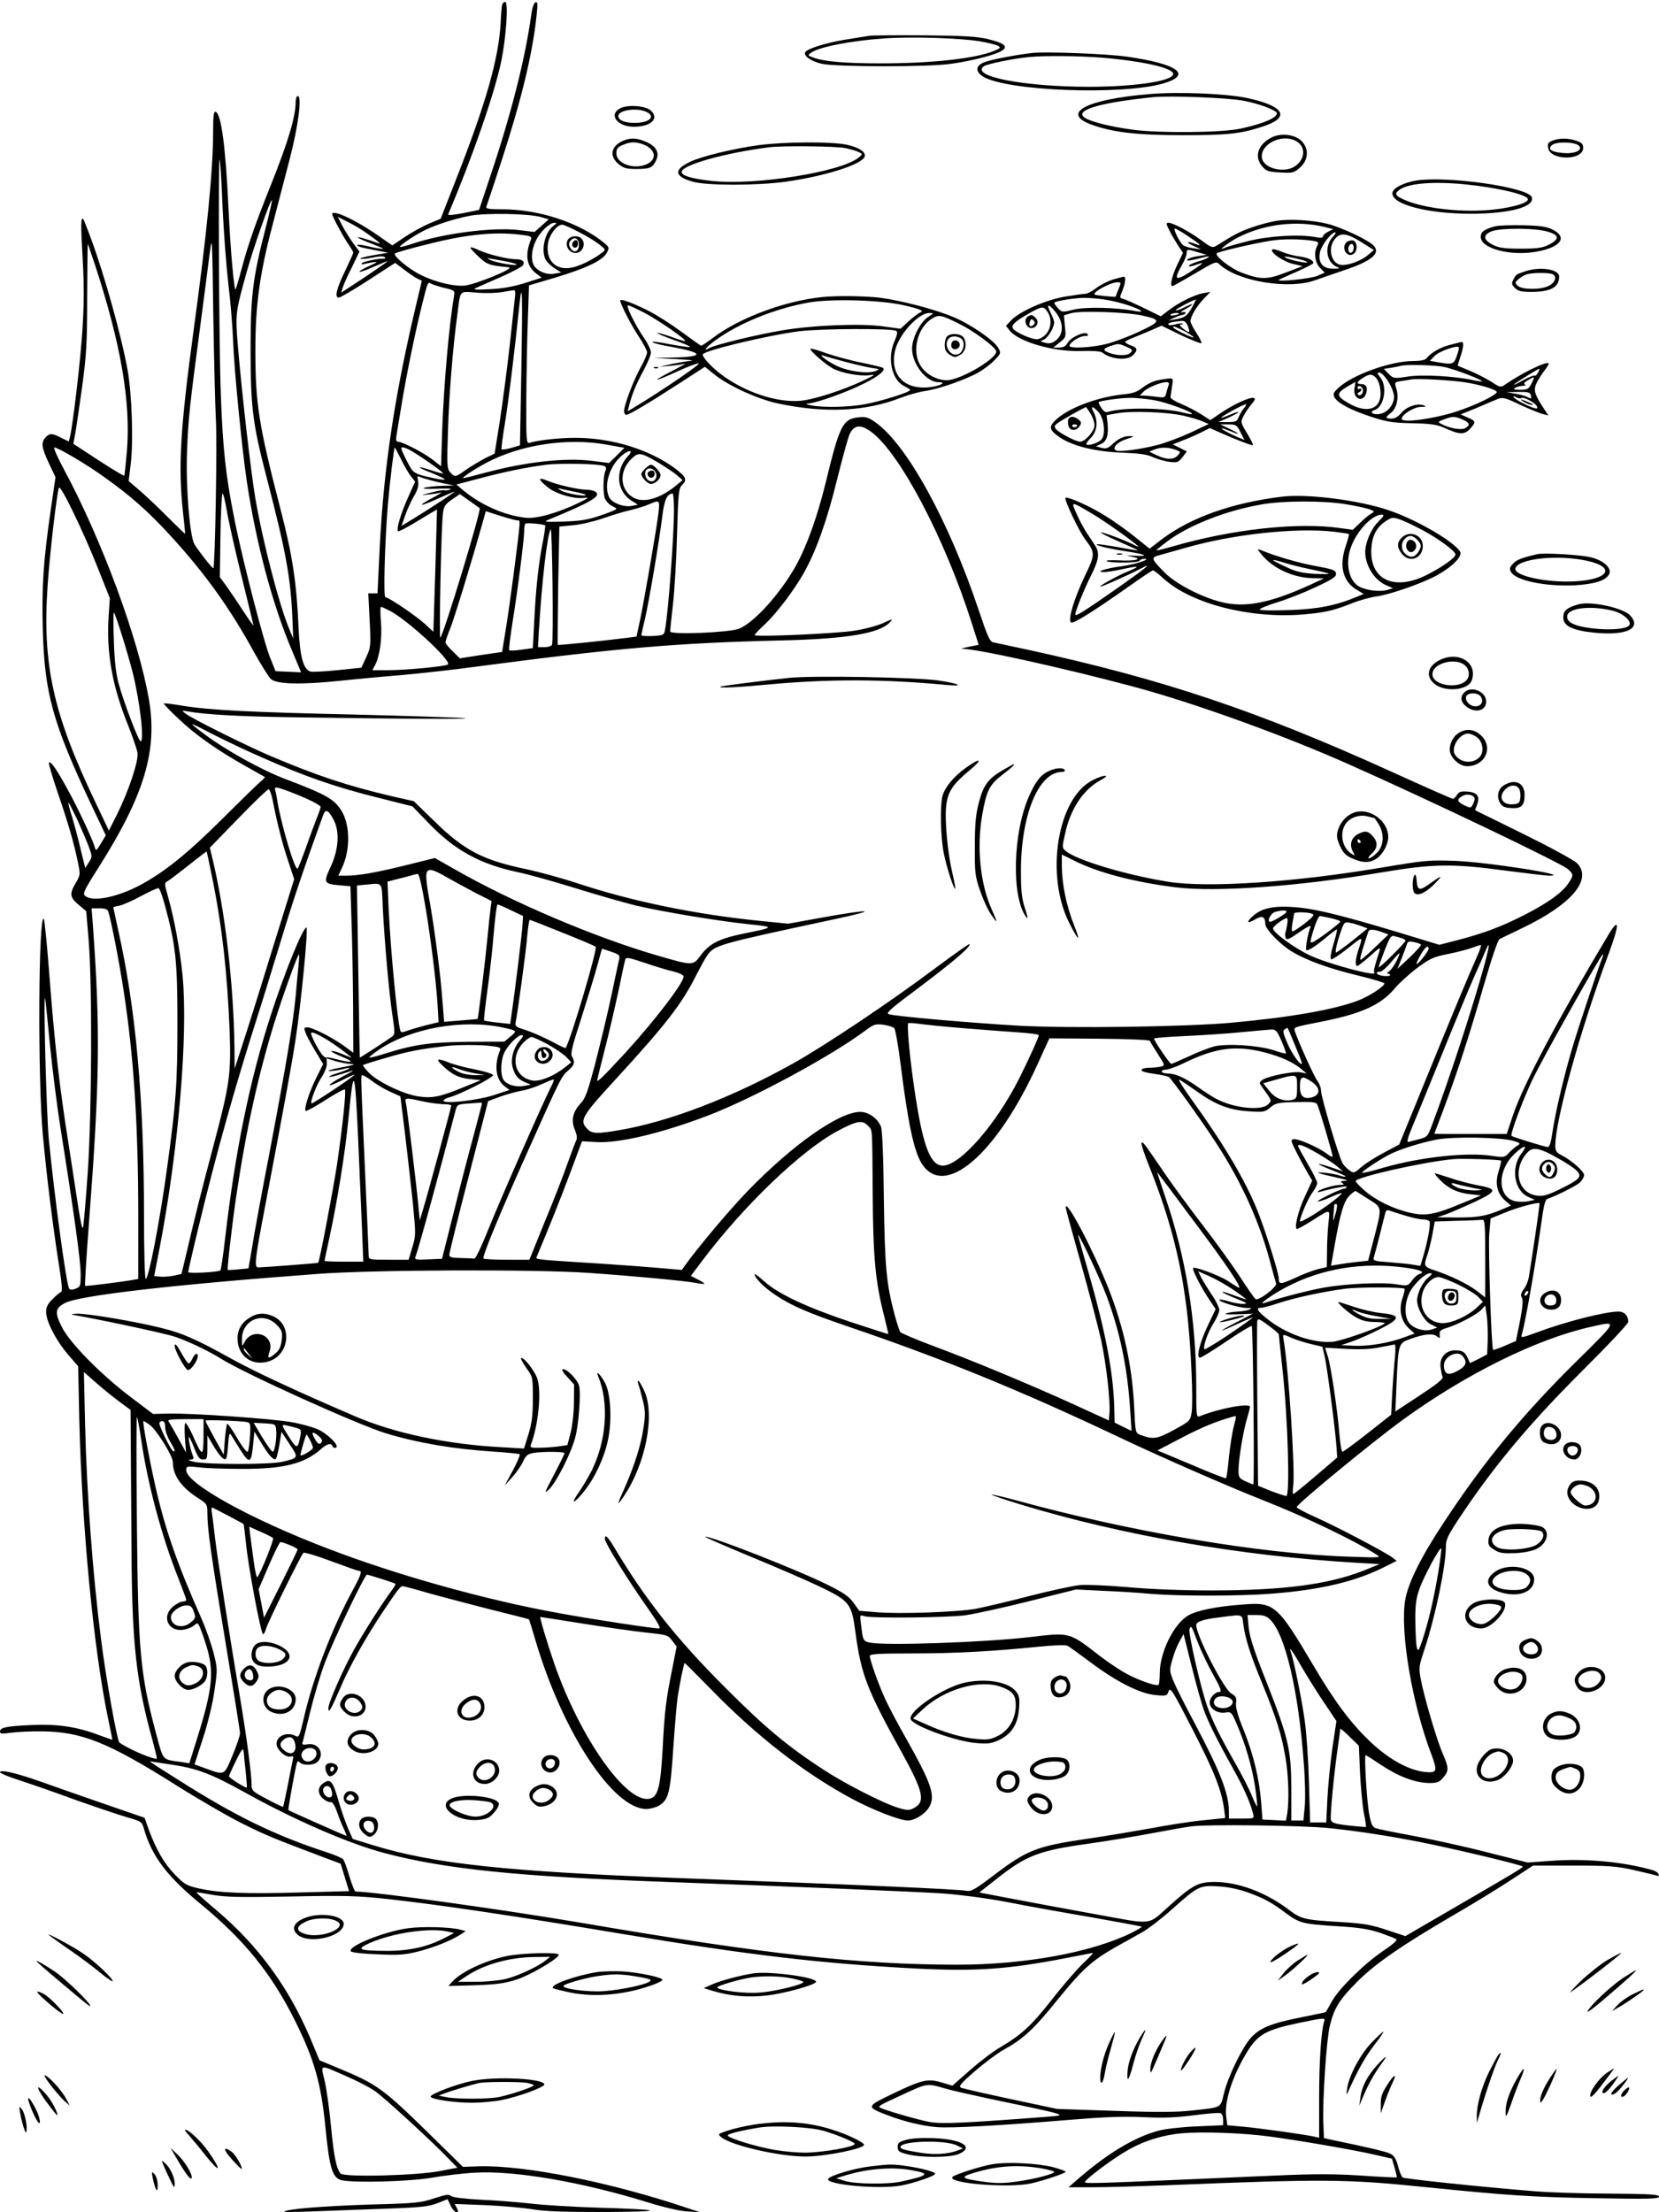 <?xml version="1.0" standalone="no"?>
<!DOCTYPE svg PUBLIC "-//W3C//DTD SVG 20010904//EN"
 "http://www.w3.org/TR/2001/REC-SVG-20010904/DTD/svg10.dtd">
<svg version="1.0" xmlns="http://www.w3.org/2000/svg"
 width="864pt" height="1152pt" viewBox="0 0 864 1152"
 preserveAspectRatio="xMidYMid meet">

<g transform="translate(0,1152) scale(0.1,-0.1)"
fill="#000000" stroke="none">
<path d="M2616 11498 c-3 -7 -7 -54 -9 -103 -11 -182 -76 -412 -229 -802 l-83
-212 -62 -26 c-34 -15 -91 -46 -126 -70 l-64 -43 -79 55 c-112 78 -234 134
-234 108 0 -11 54 -112 81 -152 16 -23 29 -45 29 -48 0 -4 -18 -44 -39 -88
-48 -98 -60 -147 -37 -147 8 0 78 41 155 91 l139 90 49 -37 c26 -20 58 -41 69
-46 l21 -10 -24 -101 c-116 -483 -174 -867 -195 -1280 l-12 -247 -24 0 -24 0
7 -139 c7 -135 6 -141 -18 -194 l-25 -54 -125 -13 c-69 -7 -133 -10 -141 -7
-37 14 -54 77 -61 227 -10 235 -32 378 -92 610 -116 449 -133 555 -133 838 0
230 22 393 87 641 25 97 66 253 90 346 46 175 67 335 44 335 -6 0 -11 -13 -11
-29 0 -78 -40 -212 -130 -436 -78 -195 -118 -308 -150 -429 -16 -60 -31 -110
-33 -113 -8 -8 -27 208 -37 422 -15 323 -38 493 -67 503 -10 3 -13 -21 -13
-100 0 -202 -32 -529 -101 -1033 -70 -515 -82 -715 -56 -952 7 -62 12 -113 11
-113 -1 0 -40 37 -86 83 -45 46 -111 108 -145 138 l-63 54 11 90 c14 114 6
361 -16 485 -32 180 -121 498 -192 690 -19 52 -37 97 -39 99 -13 14 -14 -27
-4 -197 8 -139 8 -238 0 -369 -9 -155 -50 -506 -66 -570 l-6 -22 -39 19 c-47
25 -61 25 -82 2 -24 -27 -21 -51 17 -133 l35 -74 -24 -165 c-40 -276 -48 -404
-42 -633 9 -327 52 -482 251 -905 l77 -162 -26 -43 c-23 -38 -26 -40 -31 -20
-11 41 -92 213 -144 306 -57 104 -86 145 -95 136 -3 -4 17 -72 44 -152 56
-163 86 -266 106 -364 14 -66 14 -69 -10 -110 -34 -57 -32 -76 15 -115 l39
-33 13 -155 c19 -240 16 -894 -5 -1205 -10 -143 -21 -271 -24 -285 -4 -16 -12
18 -24 95 -10 66 -34 221 -53 345 -46 287 -72 519 -99 874 -12 157 -25 287
-29 291 -28 29 -32 -832 -5 -1125 21 -225 51 -465 82 -665 18 -112 21 -151 12
-154 -7 -2 -27 -19 -44 -37 -24 -23 -33 -41 -33 -65 0 -49 50 -147 112 -220
l55 -64 6 -280 c14 -566 75 -1196 150 -1555 13 -60 23 -110 21 -110 -1 0 -31
11 -67 24 -115 44 -217 59 -351 53 -135 -6 -166 -13 -166 -34 0 -12 10 -13 58
-6 31 4 104 8 162 7 204 -2 343 -57 695 -279 121 -76 276 -166 345 -200 117
-59 161 -77 415 -173 l99 -37 22 -72 22 -71 -257 -7 c-282 -8 -416 -3 -525 21
-65 15 -75 21 -126 73 -56 58 -96 128 -136 235 l-21 60 -209 72 c-115 40 -265
92 -334 117 -128 45 -210 64 -210 48 0 -5 48 -25 108 -44 59 -19 190 -65 291
-102 102 -36 220 -76 262 -88 76 -22 78 -23 89 -62 42 -143 120 -246 295 -390
226 -186 368 -361 490 -605 101 -202 137 -326 160 -560 21 -215 37 -264 87
-274 72 -14 356 -6 469 14 63 11 164 23 224 26 204 12 558 -49 893 -153 90
-28 172 -47 212 -49 l65 -4 -60 20 c-405 137 -854 226 -1092 219 l-82 -3 -173
170 c-243 238 -275 261 -473 343 l-101 42 -48 115 c-113 266 -271 482 -488
666 -59 50 -107 92 -105 94 1 1 38 -5 82 -13 65 -12 143 -14 407 -9 290 6 349
4 515 -14 271 -30 671 -90 1208 -180 664 -111 1038 -155 1535 -181 315 -16
481 -4 785 55 72 14 133 26 137 26 3 0 -21 -26 -54 -57 -33 -32 -106 -116
-161 -187 -105 -134 -156 -181 -266 -246 -37 -21 -108 -75 -159 -120 l-92 -81
-57 17 c-73 21 -102 14 -260 -62 -131 -63 -132 -66 -26 -107 91 -35 183 -57
262 -64 74 -6 326 8 691 38 181 15 281 19 385 14 104 -5 172 -2 264 10 68 9
130 14 137 11 8 -3 14 -18 14 -34 l0 -29 -137 -6 c-77 -3 -164 -13 -198 -22
-127 -34 -266 -118 -421 -252 l-49 -43 130 0 c72 0 238 5 370 10 837 34 944
33 1365 -10 416 -42 556 -52 878 -57 279 -5 332 -4 332 8 0 12 -45 14 -258 16
-141 0 -315 6 -387 12 -298 24 -681 65 -690 72 -6 4 -17 31 -24 59 -10 37 -20
54 -39 64 -23 12 -119 34 -312 74 l-35 8 -3 79 c-5 117 16 430 33 503 23 95
50 139 144 233 94 94 236 192 506 349 88 51 216 129 285 174 l124 81 211 0
c183 0 223 -3 313 -23 57 -13 111 -26 119 -29 10 -4 14 -2 11 7 -2 8 -18 18
-34 22 -151 43 -347 61 -523 48 l-125 -9 -210 53 c-116 30 -290 68 -386 86
-96 17 -185 36 -196 40 -17 7 -24 23 -33 72 -13 67 -27 308 -19 308 3 0 41
-24 84 -53 89 -59 175 -91 247 -92 41 0 53 4 73 28 30 35 30 51 -1 122 -31 69
-97 294 -115 387 -12 64 -11 70 19 160 57 173 111 433 111 533 0 36 10 58 61
136 180 273 363 494 646 777 134 133 243 249 243 258 0 32 -20 54 -51 54 -70
0 -274 -52 -427 -109 -75 -28 -83 -29 -77 -12 18 59 69 347 101 574 13 98 21
130 33 134 47 16 149 67 169 85 12 12 22 29 22 39 0 19 -66 77 -117 103 -27
14 -33 22 -33 50 0 133 130 602 275 992 60 160 61 204 2 107 -258 -431 -443
-779 -497 -939 l-33 -99 -189 0 c-103 0 -188 0 -188 1 0 0 22 59 49 130 72
193 137 393 210 648 41 140 72 232 81 236 8 4 62 30 120 58 256 123 365 253
283 337 -16 16 -141 84 -279 152 l-252 124 11 30 c16 42 0 63 -51 67 -33 2
-44 -1 -54 -17 -7 -12 -17 -21 -21 -21 -5 0 -148 63 -317 140 -701 318 -1186
481 -1890 635 -91 19 -175 38 -187 40 -18 4 -30 31 -74 162 -156 468 -378 873
-543 986 -34 24 -49 28 -84 24 -83 -9 -99 -40 -172 -341 -44 -179 -98 -329
-156 -434 -82 -145 -215 -293 -295 -326 -50 -20 -359 -33 -359 -14 0 7 7 72
15 143 8 72 18 236 21 365 6 211 9 237 25 253 29 28 23 43 -33 86 -136 101
-332 161 -523 161 -81 0 -192 -12 -237 -26 -17 -5 -18 10 -17 228 1 128 4 314
8 412 l6 180 65 19 c220 63 315 106 340 150 14 27 14 29 -15 53 -126 104 -338
174 -527 174 -73 0 -89 3 -85 14 3 7 38 112 77 232 106 325 164 565 185 768 6
56 5 68 -6 64 -9 -3 -17 -28 -22 -64 -32 -231 -105 -519 -214 -843 l-58 -174
-83 -17 c-52 -10 -81 -12 -78 -6 127 298 242 631 277 799 25 124 38 307 20
307 -6 0 -13 -6 -15 -12z m-1457 -1055 c6 -133 20 -313 30 -400 11 -87 22
-221 25 -298 5 -145 45 -554 71 -729 47 -318 134 -645 235 -882 l48 -115 -66
3 -67 3 -27 67 c-33 79 -145 511 -187 724 -45 224 -61 368 -71 652 -10 258
-14 1229 -6 1221 3 -3 10 -113 15 -246z m226 -104 c-68 -263 -80 -355 -80
-639 0 -298 11 -388 82 -660 103 -397 127 -527 136 -745 l4 -100 -18 43 c-53
124 -139 454 -179 686 -23 134 -72 563 -91 793 -14 169 -13 175 47 391 35 125
123 376 130 369 2 -2 -12 -64 -31 -138z m1431 51 l42 -12 -37 -33 -37 -33 -83
10 c-137 16 -398 -18 -558 -73 -31 -10 -58 -17 -60 -15 -6 5 71 58 123 84 58
30 158 62 239 78 81 16 307 12 371 -6z m-901 -88 c63 -45 76 -57 50 -47 -47
18 -108 35 -101 28 4 -5 40 -20 79 -35 58 -23 64 -27 32 -22 -22 3 -55 10 -74
15 -19 4 -37 6 -39 4 -7 -7 17 -14 92 -28 l68 -13 -78 -13 c-44 -8 -73 -16
-67 -18 7 -3 36 0 65 6 32 7 55 8 61 2 6 -6 4 -9 -4 -8 -26 2 -109 -15 -115
-24 -3 -5 1 -7 8 -5 7 2 29 7 48 10 31 4 29 2 -19 -20 -30 -13 -52 -27 -49
-29 3 -3 35 8 72 25 38 16 71 30 74 30 6 0 -107 -77 -212 -145 l-29 -19 7 24
c4 14 25 62 48 107 l40 83 -35 47 c-19 27 -44 67 -56 91 l-22 43 53 -27 c29
-14 76 -42 103 -62z m969 43 c-49 -34 -70 -138 -38 -184 9 -12 30 -31 47 -41
l30 -19 -35 -6 c-40 -8 -91 13 -108 44 -16 31 -12 81 11 128 22 46 71 93 97
93 13 0 12 -3 -4 -15z m134 -35 c43 -22 91 -52 107 -66 30 -24 30 -25 10 -40
-43 -33 -102 -63 -146 -75 -88 -23 -146 28 -136 118 5 46 46 103 75 103 8 0
48 -18 90 -40z m-280 -16 c27 -4 32 -9 27 -22 -32 -78 -23 -137 26 -175 l30
-23 -91 -29 c-63 -19 -120 -29 -183 -31 -74 -4 -87 -2 -67 7 14 6 71 32 127
56 57 25 108 52 114 59 16 20 2 34 -34 34 -45 0 -151 27 -197 49 -22 11 -40
16 -40 11 0 -4 20 -26 44 -48 43 -40 54 -44 156 -54 35 -4 -167 -87 -228 -95
-56 -6 -153 17 -230 55 -62 30 -147 101 -135 112 4 4 82 27 173 49 213 54 365
67 508 45z m-1614 -953 c8 -107 -4 -781 -13 -780 -7 0 -81 95 -99 126 -24 43
-45 304 -38 478 6 169 13 238 70 665 19 146 41 312 48 370 13 101 13 90 19
-330 4 -239 10 -477 13 -529z m-630 802 c135 -412 188 -716 167 -972 -6 -68
-12 -125 -14 -128 -3 -2 -63 34 -135 81 l-130 85 9 48 c5 26 21 136 36 243 23
170 27 230 27 472 1 153 2 278 3 278 1 0 17 -48 37 -107z m2130 18 c33 -6 62
-14 65 -17 11 -12 -101 7 -133 21 -17 8 -22 13 -11 10 11 -2 47 -9 79 -14z
m-307 -141 c49 -11 52 -14 48 -38 -27 -159 -53 -462 -62 -698 l-6 -192 -46 36
c-47 36 -156 92 -179 92 -9 0 -11 10 -7 33 3 17 14 88 26 157 24 150 71 378
105 515 33 133 31 128 51 117 10 -5 41 -15 70 -22z m366 -37 c-2 -16 -14 -131
-28 -258 -14 -126 -38 -306 -52 -398 l-27 -169 -51 -25 c-27 -14 -71 -41 -98
-59 -55 -40 -58 -40 -82 -14 -17 19 -18 36 -12 218 6 189 25 428 48 597 18
140 7 128 102 121 45 -4 105 -2 132 3 28 5 55 9 61 10 6 0 9 -11 7 -26z m32
-400 l-7 -382 -47 -14 c-25 -7 -47 -10 -49 -6 -2 5 6 63 17 131 18 106 51 377
77 628 14 133 16 34 9 -357z m1821 -311 c149 -108 384 -554 524 -994 l37 -116
-46 -9 -46 -10 50 -6 c157 -21 671 -141 935 -217 310 -90 719 -240 1030 -378
426 -189 1113 -518 1146 -548 30 -28 30 -33 1 -75 -32 -48 -106 -101 -227
-163 -120 -61 -209 -95 -347 -131 l-97 -25 -230 70 c-294 88 -429 121 -536
127 -98 6 -156 -6 -200 -43 -41 -35 -38 -48 6 -22 38 22 53 16 54 -25 0 -24
71 -99 130 -137 73 -47 201 -94 353 -130 75 -18 137 -37 137 -41 0 -16 -81
-68 -139 -90 -125 -47 -352 -87 -661 -115 -237 -21 -843 -30 -1107 -15 -243
14 -647 49 -675 60 -16 6 15 32 164 143 169 127 268 211 257 222 -2 2 -85 -56
-184 -130 -232 -174 -575 -403 -737 -493 -317 -177 -644 -302 -902 -346 -116
-20 -142 -19 -166 5 -44 44 -32 66 142 255 267 291 348 396 423 545 21 41 46
87 57 103 40 56 47 58 653 188 255 54 211 59 -70 8 l-160 -29 -150 15 c-337
34 -665 102 -946 195 -85 28 -206 61 -269 74 -224 47 -320 96 -475 247 l-110
107 -115 26 c-234 55 -393 108 -642 214 -131 57 -402 192 -433 217 -19 15 -19
16 10 11 90 -17 274 -27 550 -31 592 -9 960 -11 890 -4 -38 3 -293 11 -565 18
-543 12 -756 23 -899 46 -52 9 -95 14 -98 12 -2 -2 32 -38 76 -79 86 -83 204
-166 351 -248 52 -29 97 -55 99 -56 2 -2 -8 -13 -22 -24 -14 -12 -104 -99
-199 -194 -181 -180 -301 -277 -428 -345 -119 -63 -243 -88 -284 -58 -17 13
-13 23 68 151 239 377 308 610 261 877 -55 315 -244 827 -443 1197 -33 61 -55
112 -49 112 19 0 170 -89 261 -155 138 -98 229 -179 349 -310 177 -194 306
-374 430 -601 37 -66 76 -129 88 -140 29 -27 156 -30 351 -10 84 9 234 23 333
31 99 9 263 27 365 41 757 100 1060 126 1608 139 344 8 514 37 567 95 17 19
13 18 -37 -5 -31 -14 -98 -32 -154 -40 -102 -15 -514 -33 -514 -22 0 3 23 28
51 54 63 58 155 180 205 269 65 116 121 273 174 489 29 116 58 222 66 237 24
46 56 49 110 10z m-1373 -68 l89 -16 -40 -40 -40 -39 -88 11 c-138 18 -343 -5
-551 -60 -62 -17 -115 -30 -119 -30 -14 0 47 41 117 79 180 96 425 133 632 95z
m-1074 -76 c17 -35 40 -75 52 -89 l21 -27 -35 -78 c-40 -88 -64 -170 -54 -180
3 -4 50 21 104 54 54 33 98 59 99 59 0 -1 -4 -145 -9 -319 l-10 -318 -43 40
c-47 43 -190 140 -207 140 -11 0 -3 286 13 482 10 118 32 298 36 298 1 0 16
-28 33 -62z m60 40 c56 -33 163 -110 159 -113 -2 -2 -30 5 -62 16 -83 27 -80
18 5 -15 38 -16 68 -30 65 -33 -3 -3 -39 2 -80 12 -61 13 -79 22 -94 43 -17
26 -52 98 -52 107 0 11 25 4 59 -17z m1123 -21 c-71 -76 -62 -187 20 -236 l30
-19 -29 -6 c-42 -9 -105 14 -120 44 -29 57 -2 155 58 211 38 36 74 41 41 6z
m158 -37 c36 -22 79 -50 95 -64 l30 -26 -30 -25 c-85 -71 -171 -96 -225 -67
-71 39 -78 136 -14 200 39 39 48 38 144 -18z m-285 -16 c11 -4 14 -12 9 -23
-14 -30 -15 -125 -2 -151 8 -14 23 -29 36 -35 12 -5 22 -12 22 -15 0 -4 -37
-19 -82 -34 -66 -23 -105 -29 -193 -32 -94 -3 -106 -2 -80 9 228 94 280 125
245 147 -8 5 -29 10 -47 10 -40 0 -149 25 -198 45 -58 25 -56 9 5 -38 43 -31
131 -56 180 -50 31 4 27 1 -27 -26 -107 -52 -221 -84 -277 -77 -111 13 -231
66 -325 144 l-34 29 122 32 c135 36 241 57 346 71 71 9 271 5 300 -6z m-934
-66 c19 -6 61 -17 94 -24 l60 -12 -65 -2 c-36 -1 -76 -6 -90 -10 -15 -5 10 -7
65 -5 52 2 82 1 70 -4 -11 -5 -25 -6 -30 -4 -6 2 -38 -3 -70 -12 -56 -14 -57
-15 -15 -10 25 2 55 7 65 10 11 3 -9 -10 -45 -29 -84 -45 -64 -46 34 -1 43 19
80 35 83 35 6 0 -121 -84 -214 -141 l-62 -38 19 54 c10 30 31 75 45 100 19 31
26 55 23 75 -3 17 -4 30 -3 30 1 0 17 -5 36 -12z m-1701 -467 l62 -156 -6 -90
c-13 -191 18 -366 100 -569 24 -61 47 -127 50 -146 7 -42 -47 -202 -108 -324
l-41 -81 -69 145 c-222 465 -278 717 -250 1131 11 162 47 476 59 509 7 20 125
-222 203 -419z m2479 399 c30 -6 57 -13 60 -16 12 -13 -99 5 -126 21 -17 10
-20 14 -8 11 11 -3 44 -10 74 -16z m-1809 -92 c7 -46 41 -199 76 -341 35 -142
64 -261 64 -264 0 -3 -23 29 -51 72 -28 43 -67 101 -87 129 l-37 51 3 218 c2
119 7 217 11 217 4 0 13 -37 21 -82z m1318 6 c11 -7 -192 -674 -205 -674 -7 0
5 587 14 648 4 35 12 47 47 71 l41 28 50 -35 c28 -20 52 -37 53 -38z m1012
-11 c0 -136 -29 -522 -46 -620 -6 -31 -7 -31 -65 -35 -32 -1 -59 0 -59 4 0 3
9 44 20 90 21 91 73 399 90 535 10 81 24 111 53 113 4 0 7 -39 7 -87z m-81
-16 c-10 -83 -75 -460 -97 -562 l-17 -80 -55 -7 c-125 -16 -353 -39 -355 -36
-2 2 0 141 2 309 l6 307 72 7 c39 3 109 20 156 36 46 16 111 36 144 43 33 8
76 21 95 30 56 24 57 23 49 -47z m-734 -37 c16 0 18 18 -20 -280 -14 -107 -33
-242 -43 -300 l-17 -105 -110 -16 -110 -17 -37 36 c-21 20 -38 41 -38 47 0 6
11 39 25 73 21 52 115 359 169 553 l16 57 75 -24 c42 -13 82 -24 90 -24z m144
-26 c2 -2 -3 -41 -12 -86 -22 -109 -37 -249 -45 -417 l-7 -136 -59 -8 c-32 -5
-61 -6 -64 -3 -3 3 5 65 16 138 26 157 62 440 62 484 0 17 3 34 6 37 6 6 94
-2 103 -9z m36 -621 c-2 -7 -20 -13 -39 -13 l-34 0 4 78 c16 267 44 508 62
536 8 12 15 -581 7 -601z m-846 177 c91 -46 324 -261 304 -280 -11 -10 -218
-30 -316 -30 l-78 0 15 28 c24 46 37 141 30 224 -4 43 -4 78 0 78 4 0 24 -9
45 -20z m-1396 -122 c20 -62 45 -150 57 -196 38 -150 63 -362 42 -362 -10 0
-89 207 -114 300 -14 52 -22 120 -25 223 -3 81 -3 147 0 147 3 0 21 -51 40
-112z m735 -644 c217 -96 374 -151 589 -205 l191 -48 83 -86 c137 -143 269
-215 467 -257 54 -11 189 -49 302 -84 113 -35 252 -75 310 -89 139 -33 435
-82 591 -98 135 -14 134 -16 -21 -47 -133 -27 -185 -53 -230 -114 -42 -56 -39
-56 -229 -1 -326 95 -754 277 -1056 450 l-100 57 -145 -36 c-157 -39 -251 -56
-317 -56 l-41 0 18 39 c45 91 44 225 -1 298 -38 62 -79 85 -297 168 -121 46
-306 149 -412 228 -96 72 -95 73 33 6 65 -33 184 -90 265 -125z m144 -178 c84
-32 158 -68 158 -78 0 -4 -9 -31 -21 -60 -11 -29 -37 -98 -56 -153 -20 -55
-39 -104 -43 -108 -13 -14 -84 224 -105 348 -3 22 -8 48 -11 58 -7 22 1 22 78
-7z m-92 -43 c24 -123 51 -228 81 -317 l31 -94 -116 -373 c-63 -206 -133 -428
-155 -494 l-39 -120 -1 110 c-4 329 -49 714 -115 986 l-13 55 148 152 c81 84
152 152 158 152 5 0 15 -26 21 -57z m6260 6 c0 -6 -5 -19 -10 -29 -10 -19 -12
-19 -45 -3 -39 19 -40 32 -5 50 25 12 60 2 60 -18z m-7278 -106 c22 -49 49
-112 60 -141 19 -52 19 -53 1 -82 l-19 -30 -24 97 c-12 54 -33 130 -45 170
-13 40 -21 73 -18 73 2 0 22 -39 45 -87z m1336 -3 c32 -62 26 -155 -18 -248
-36 -78 -33 -85 48 -92 l57 -5 6 -195 c4 -107 7 -302 8 -433 l1 -239 -49 36
c-63 45 -164 96 -190 96 -18 0 -19 -3 -10 -27 5 -16 29 -59 51 -96 l41 -68
-36 -72 c-37 -74 -65 -162 -55 -172 3 -3 49 22 102 56 53 34 99 59 102 56 8
-7 -12 -193 -41 -392 -20 -131 -91 -505 -98 -511 -2 -2 -289 -24 -312 -24 -22
0 -18 38 36 320 101 532 140 746 158 865 30 195 67 585 57 585 -19 0 -113
-232 -185 -454 -110 -339 -186 -710 -239 -1168 -10 -87 -21 -160 -24 -163 -10
-10 -168 -18 -168 -9 0 5 24 111 54 234 92 383 188 725 311 1110 24 74 77 248
119 385 62 206 123 386 218 648 13 37 28 31 56 -23z m-635 -290 c53 -257 81
-507 93 -810 8 -225 0 -278 -84 -595 -62 -233 -92 -350 -149 -595 l-18 -74
-40 -9 c-22 -4 -54 -7 -71 -5 l-31 3 28 145 c98 509 149 1105 120 1418 -13
132 -43 298 -78 420 -17 60 -17 64 -1 73 10 5 59 43 110 83 51 41 94 73 94 72
1 0 13 -57 27 -126z m1225 -9 c37 -21 104 -57 149 -81 l83 -42 -5 -37 c-3 -20
-10 -88 -16 -151 -11 -116 -48 -423 -52 -426 -1 -1 -41 -4 -88 -8 l-86 -7 -12
148 c-11 136 -46 391 -71 522 -5 29 -10 69 -10 87 0 46 23 45 108 -5z m-109
-173 c30 -184 57 -411 62 -527 l3 -54 -70 -17 c-38 -10 -82 -23 -97 -29 -21
-8 -29 -8 -32 2 -15 46 -51 417 -61 634 l-6 142 38 10 c22 5 55 14 74 19 19 6
40 11 46 11 7 1 24 -76 43 -191z m-225 5 c10 -183 33 -446 51 -558 12 -83 12
-91 -3 -103 -26 -19 -167 -111 -168 -109 -1 1 -4 203 -8 449 l-7 447 43 4 c96
8 85 24 92 -130z m-1136 26 c58 -214 66 -292 66 -619 0 -312 -7 -414 -55 -760
-37 -271 -95 -570 -110 -570 -5 0 -9 140 -9 328 0 616 -43 1083 -136 1496 -13
60 -24 110 -24 111 0 2 15 6 33 9 17 4 68 26 112 50 44 24 85 42 90 41 6 -1
20 -39 33 -86z m1803 -29 l63 -30 -3 -47 c-2 -42 -40 -353 -58 -472 l-6 -43
-66 7 c-36 4 -68 9 -70 11 -2 2 6 75 18 161 12 87 27 222 33 301 7 78 15 142
19 142 4 0 36 -13 70 -30z m-2097 -7 c16 -51 58 -268 80 -413 53 -345 76 -698
76 -1177 l0 -323 -22 -4 c-60 -11 -252 -35 -255 -32 -2 2 7 154 21 337 55 725
59 996 20 1537 l-7 92 41 0 c30 0 42 -5 46 -17z m6136 -1 c0 -8 -71 -52 -85
-52 -19 0 3 45 25 51 36 10 60 10 60 1z m133 -10 c14 -6 7 -15 -37 -50 -30
-23 -59 -42 -64 -42 -6 0 -6 17 -1 43 4 23 8 45 9 50 0 9 69 8 93 -1z m97 -23
c27 -6 50 -14 50 -18 0 -8 -120 -98 -143 -107 -15 -5 -15 -2 -1 48 16 54 31
88 39 88 2 0 27 -5 55 -11z m-226 -31 c-3 -18 -7 -39 -10 -45 -2 -7 -1 -20 2
-28 5 -12 20 -5 71 31 43 29 63 39 58 27 -13 -31 -28 -113 -22 -120 8 -7 47
18 108 69 25 21 48 38 51 38 3 0 -3 -27 -13 -61 -10 -33 -19 -69 -19 -80 0
-19 1 -19 28 -2 15 9 47 33 72 53 67 54 68 54 49 -3 -20 -57 -24 -97 -10 -97
5 0 35 24 67 52 47 43 55 48 49 28 -26 -80 -33 -109 -28 -114 27 -27 -240 44
-335 89 -81 38 -192 119 -192 140 0 12 54 52 72 54 4 1 5 -14 2 -31z m-3774
-45 c91 -36 168 -69 172 -73 12 -9 -134 -500 -157 -528 -1 -1 -36 15 -76 37
-41 21 -100 47 -131 57 -49 15 -57 20 -53 38 10 45 55 375 61 454 4 45 10 82
13 82 3 0 80 -30 171 -67z m4164 33 l28 -11 -78 -63 c-43 -34 -82 -62 -86 -62
-7 0 6 56 28 118 15 41 18 43 48 36 17 -3 44 -12 60 -18z m104 -30 l33 -12
-71 -68 c-39 -38 -73 -67 -75 -64 -3 2 4 33 16 69 11 35 22 70 25 77 4 15 28
14 72 -2z m100 -31 c12 -3 22 -10 22 -13 0 -4 -31 -39 -70 -77 -38 -38 -70
-66 -70 -62 0 4 14 44 31 88 24 62 34 79 47 75 10 -2 27 -7 40 -11z m102 -34
c3 -3 -23 -33 -58 -66 l-64 -60 22 55 c12 30 24 63 27 73 4 14 12 17 37 11 17
-3 33 -9 36 -13z m294 -58 c-54 -122 -116 -271 -259 -621 l-148 -362 -77 -41
c-43 -22 -96 -56 -119 -75 -40 -35 -41 -35 -65 -17 -14 10 -30 27 -35 38 -20
36 -111 344 -111 374 0 15 -9 40 -20 54 -17 22 -100 206 -117 259 -6 19 -4 20
140 48 207 41 308 87 379 171 24 29 77 77 118 108 66 49 85 58 160 73 47 9
103 24 125 32 22 8 43 15 47 15 4 1 -4 -25 -18 -56z m40 -35 c-61 -224 -181
-593 -276 -846 -21 -58 -26 -63 -63 -73 -22 -6 -48 -12 -57 -15 -14 -4 -10 13
21 88 22 51 93 226 159 388 66 163 139 338 162 390 24 52 49 110 56 128 24 56
23 35 -2 -60z m-294 71 c0 -12 -52 -79 -62 -79 -4 0 5 20 19 45 23 42 43 58
43 34z m-4257 -15 c40 -13 46 -19 42 -37 -3 -12 -21 -96 -40 -187 -19 -91 -57
-248 -83 -350 -42 -159 -53 -190 -80 -218 -39 -42 -49 -87 -28 -136 10 -24 13
-44 7 -54 -5 -10 -25 -64 -46 -122 -20 -58 -73 -194 -118 -302 l-80 -198 -117
0 c-64 0 -119 3 -122 6 -9 8 88 242 242 584 162 362 165 367 201 397 31 27 35
43 18 71 -9 14 1 55 49 202 32 102 70 224 83 273 13 48 24 87 25 87 0 0 21 -7
47 -16z m4088 -52 c-12 -23 -29 -46 -38 -51 -10 -6 -12 -11 -5 -11 6 0 12 -4
12 -8 0 -4 -16 -6 -35 -4 -36 4 -49 22 -17 22 9 1 35 23 57 50 22 27 41 47 43
45 2 -2 -6 -21 -17 -43z m-5716 -14 c-3 -29 -10 -102 -15 -163 -15 -152 -47
-345 -134 -805 -42 -217 -84 -444 -93 -505 l-19 -110 -52 -5 c-29 -3 -54 -4
-56 -3 -4 5 23 241 45 388 51 344 114 627 198 900 41 132 121 355 128 355 2 0
1 -24 -2 -52z m6790 35 c-20 -49 -118 -342 -150 -448 -47 -155 -93 -348 -109
-455 -9 -63 -16 -84 -27 -83 -22 3 -182 53 -187 58 -8 8 56 180 108 291 49
104 358 654 367 654 3 0 2 -8 -2 -17z m-4837 -72 c30 -8 52 -18 52 -26 0 -34
-148 -227 -303 -397 -110 -119 -147 -156 -147 -144 0 4 18 76 39 159 22 84 53
220 71 302 17 83 33 158 36 167 4 15 15 13 102 -16 53 -18 121 -39 150 -45z
m-3247 -391 c12 -118 36 -312 55 -430 70 -440 104 -687 104 -753 0 -64 -1 -68
-27 -78 -18 -7 -28 -6 -33 1 -15 24 -77 482 -106 780 -13 142 -30 809 -18 725
2 -16 14 -127 25 -245z m4754 96 c99 -8 228 -18 288 -22 59 -4 107 -10 107
-14 0 -11 -46 -113 -100 -222 -122 -243 -310 -458 -400 -458 -57 0 -94 82
-129 281 -32 181 -58 416 -52 460 1 3 25 2 54 -2 28 -4 133 -15 232 -23z
m-2395 3 c74 -16 74 -17 39 -46 l-32 -27 -186 -1 c-198 -2 -282 -13 -434 -61
-43 -14 -81 -23 -83 -21 -3 2 20 21 51 42 169 112 436 159 645 114z m2037 -3
c6 -6 21 -90 33 -186 38 -304 69 -452 109 -517 117 -190 390 43 605 516 l61
134 260 -2 c143 -1 261 -6 263 -11 2 -5 21 -36 42 -69 37 -57 38 -59 17 -65
-12 -3 -39 -6 -59 -6 -20 0 -39 -4 -42 -9 -6 -10 14 -16 85 -26 25 -4 50 -10
56 -13 15 -11 169 -224 249 -348 131 -200 230 -421 284 -635 11 -42 23 -84 26
-92 6 -18 -90 -92 -107 -82 -6 4 -43 57 -83 119 -40 61 -128 183 -196 271 -68
88 -162 216 -208 285 -97 142 -100 146 -107 138 -4 -3 18 -68 49 -144 103
-262 160 -486 190 -754 19 -170 31 -444 22 -504 -7 -45 -8 -46 -92 -92 -88
-48 -109 -51 -175 -26 -26 10 -26 12 -32 139 -10 217 -54 419 -133 621 -83
208 -224 476 -224 424 0 -5 36 -137 80 -293 44 -156 91 -336 105 -399 27 -129
48 -314 43 -376 l-3 -41 -192 88 c-230 104 -520 225 -733 304 -85 32 -158 63
-162 69 -4 6 -17 47 -29 90 -43 163 -51 246 -56 606 -2 212 -8 356 -15 373
-17 43 -64 77 -108 77 -110 0 -353 -171 -587 -413 -95 -98 -265 -301 -325
-386 l-17 -24 -128 11 c-70 6 -204 16 -298 22 -319 20 -337 21 -331 33 54 127
126 306 175 438 l62 166 72 -4 c118 -8 344 46 587 139 237 91 643 311 820 444
40 30 50 33 90 28 25 -4 50 -11 57 -18z m2087 -88 c20 -48 36 -90 36 -94 0
-23 -52 47 -75 103 -23 53 -26 66 -14 73 7 5 14 8 15 7 1 -1 18 -41 38 -89z
m-70 21 c15 -34 25 -63 23 -65 -1 -2 -32 6 -67 18 -81 25 -240 35 -307 19 -26
-7 -86 -30 -132 -52 -46 -21 -87 -39 -91 -39 -8 0 -90 121 -90 132 0 3 73 9
163 13 89 4 221 13 292 20 72 7 142 13 156 14 23 1 30 -7 53 -60z m-4906 -37
c34 -25 62 -47 62 -49 0 -1 -21 7 -47 18 -25 11 -51 18 -57 16 -5 -2 19 -15
55 -30 70 -28 55 -35 -28 -13 -29 8 -53 12 -53 9 0 -3 -7 0 -16 8 -17 14 -64
101 -64 119 0 15 74 -24 148 -78z m938 38 c-34 -41 -48 -97 -36 -139 12 -42
28 -61 65 -77 l30 -12 -38 -7 c-43 -8 -93 8 -107 36 -14 26 -12 94 4 132 16
39 72 97 93 97 11 0 8 -8 -11 -30z m148 -19 c39 -22 83 -52 96 -66 l25 -27
-30 -24 c-57 -46 -132 -77 -171 -71 -95 16 -120 123 -47 199 15 15 33 28 41
28 8 0 47 -18 86 -39z m-296 -8 c43 -5 52 -9 46 -22 -31 -77 -23 -150 22 -186
l27 -21 -79 -26 c-84 -28 -264 -48 -264 -30 0 5 12 13 27 17 55 13 235 105
231 117 -2 6 -44 19 -94 29 -49 9 -113 26 -141 38 -59 23 -66 17 -25 -21 47
-44 81 -61 139 -67 l57 -6 -91 -37 c-123 -51 -163 -58 -237 -47 -76 12 -210
76 -255 123 -19 20 -33 38 -30 40 2 2 58 20 125 39 104 31 176 45 309 60 55 7
179 7 233 0z m4027 -33 c85 -22 147 -50 191 -86 l29 -24 -32 6 c-37 7 -171
-20 -199 -40 -17 -13 -17 -15 -1 -37 54 -75 51 -68 32 -89 -32 -35 -173 -22
-265 25 -19 9 -63 37 -98 62 -73 52 -120 73 -162 73 -16 0 -30 5 -30 10 0 6
10 10 23 10 12 0 56 16 97 36 160 78 266 92 415 54z m-4755 -61 c24 -1 13 -5
-39 -15 -40 -7 -76 -16 -80 -19 -6 -6 55 1 92 12 9 2 17 2 17 0 0 -3 -25 -13
-55 -23 -31 -9 -54 -19 -51 -21 3 -4 49 8 121 32 11 3 -10 -10 -47 -29 -92
-49 -97 -66 -6 -21 40 21 69 33 63 27 -21 -21 -219 -152 -223 -148 -8 9 28
101 55 140 14 22 26 52 25 67 l-1 28 47 -15 c26 -7 63 -14 82 -15z m642 -48
l53 -9 -48 -1 c-27 0 -64 6 -83 15 -46 22 -54 37 -10 19 20 -8 59 -19 88 -24z
m-529 -44 c24 -18 65 -42 93 -54 l49 -22 24 -193 c13 -106 31 -269 41 -362 16
-165 16 -170 -3 -232 l-19 -64 -104 0 c-101 0 -104 1 -104 23 0 12 -9 220 -20
462 -23 519 -22 475 -10 475 5 0 29 -15 53 -33z m4812 -27 c0 -55 -2 -61 -23
-67 -45 -11 -90 6 -122 47 l-31 39 53 15 c127 36 123 37 123 -34z m76 27 c46
-31 47 -68 2 -81 -43 -12 -63 5 -63 54 0 57 10 61 61 27z m-3965 -34 c-45 -90
-260 -578 -322 -733 -34 -85 -67 -155 -73 -154 -6 1 -38 2 -71 3 -48 1 -60 4
-60 17 0 9 45 193 101 408 l101 392 62 23 c33 12 84 26 111 31 28 4 75 20 105
34 30 13 58 25 63 25 4 1 -3 -20 -17 -46z m3367 -16 c97 -70 169 -98 272 -104
75 -5 82 -4 111 20 27 23 39 26 133 28 82 2 105 0 111 -12 9 -16 80 -256 80
-270 0 -6 -15 1 -32 15 -44 32 -148 78 -171 74 -17 -3 -15 -10 20 -78 21 -41
48 -89 58 -106 l19 -32 -38 -82 c-36 -76 -58 -170 -41 -170 4 0 35 17 69 38
111 70 103 71 94 -11 -4 -40 -7 -106 -7 -148 l-1 -77 -47 -11 c-26 -7 -80 -27
-119 -46 -75 -34 -84 -34 -84 -4 0 29 -68 246 -111 354 -64 160 -178 352 -355
596 -36 51 -60 90 -52 87 7 -3 48 -31 91 -61z m-4368 -244 c7 -158 16 -368 20
-465 l7 -178 -101 0 c-55 0 -101 2 -101 4 0 3 12 58 26 123 43 200 82 444 99
620 27 279 33 267 50 -104z m335 192 c36 -8 84 -14 108 -15 23 0 42 -3 42 -7
0 -10 -121 -456 -146 -538 l-18 -60 -8 85 c-13 132 -58 500 -64 526 -7 28 -4
29 86 9z m310 -11 c0 -3 -19 -74 -41 -158 -23 -83 -70 -263 -104 -401 l-63
-250 -72 -3 c-61 -3 -72 -1 -67 11 18 48 127 446 208 759 9 36 11 37 62 41 28
2 58 4 65 5 6 1 12 -1 12 -4z m2010 -116 c25 -27 22 6 25 -358 2 -328 14 -454
59 -631 13 -52 23 -95 22 -96 0 -1 -89 28 -196 63 -225 75 -373 144 -447 209
-29 26 -53 44 -53 40 0 -20 49 -69 109 -109 84 -56 167 -92 387 -167 483 -164
901 -335 1404 -574 215 -102 560 -253 752 -329 212 -83 471 -208 583 -279 30
-19 30 -19 -143 -13 -461 15 -1137 130 -1725 292 -71 19 -131 33 -133 31 -2
-2 67 -26 153 -52 528 -160 1141 -267 1748 -303 l120 -7 -84 -34 c-185 -72
-414 -102 -781 -103 -162 0 -324 6 -445 17 -104 9 -217 14 -250 11 -33 -3
-150 -28 -260 -56 -110 -29 -236 -58 -280 -67 -97 -18 -408 -29 -525 -18 l-85
7 -30 42 c-23 32 -53 53 -134 93 -149 75 -626 262 -638 250 -2 -2 104 -48 234
-102 131 -54 293 -124 360 -156 158 -76 168 -88 188 -238 29 -219 60 -300 241
-626 113 -205 125 -258 64 -290 -25 -13 -34 -13 -82 1 -77 23 -277 125 -393
201 -185 121 -299 216 -501 418 -258 257 -420 461 -585 737 -34 57 -49 71 -49
44 0 -20 122 -217 217 -351 58 -82 77 -115 65 -115 -33 0 -361 50 -528 81
-375 68 -835 196 -1194 334 -405 154 -740 340 -740 409 0 21 2 22 68 15 37 -5
137 -8 223 -8 211 -1 322 26 407 100 34 31 58 37 64 18 2 -7 10 -10 17 -8 23
8 -43 74 -96 97 -27 11 -86 28 -133 36 -96 18 -524 48 -644 45 l-79 -2 -111
84 c-161 121 -324 287 -365 371 -37 74 -34 96 18 123 76 39 557 95 1311 151
283 22 1130 25 1410 6 233 -16 501 -41 560 -52 25 -5 47 -7 48 -5 2 2 -13 12
-33 22 l-37 19 60 80 c218 289 516 574 705 675 100 53 128 58 157 27z m3358
-78 c43 -13 43 -13 20 -29 -13 -8 -32 -25 -43 -38 -19 -20 -24 -21 -85 -12
-129 20 -372 -6 -563 -61 -60 -18 -111 -30 -113 -27 -5 5 88 67 142 95 55 28
161 61 247 78 85 16 329 12 395 -6z m-1008 -71 c36 -21 79 -50 95 -64 l30 -25
-59 20 c-89 30 -91 23 -3 -12 43 -16 76 -32 74 -34 -2 -3 -15 -1 -28 4 -13 5
-49 12 -79 15 -63 6 -39 -3 70 -27 43 -9 55 -15 35 -15 -23 -1 -27 -4 -15 -11
12 -8 10 -10 -9 -10 -31 0 -103 -21 -116 -33 -6 -6 -3 -7 10 -3 64 18 144 33
139 25 -3 -5 -9 -9 -14 -9 -17 0 -143 -61 -137 -66 3 -3 31 6 63 20 31 15 59
25 61 23 5 -6 -78 -70 -149 -114 -38 -23 -68 -38 -68 -33 0 22 42 119 65 150
14 19 25 41 25 49 0 9 -22 54 -50 101 -27 47 -50 89 -50 93 0 14 41 -3 110
-44z m1054 5 c-58 -75 -38 -197 38 -228 l31 -14 -32 -7 c-18 -4 -48 -4 -66 -1
-100 19 -100 167 0 254 48 43 62 40 29 -4z m191 -26 c42 -23 85 -52 97 -65 29
-30 15 -45 -87 -95 -65 -32 -88 -38 -120 -34 -101 12 -130 138 -51 224 28 32
65 25 161 -30z m-298 -12 c2 -2 -3 -26 -12 -54 -21 -63 -8 -119 35 -155 l29
-25 -47 -20 c-80 -34 -123 -42 -232 -42 l-105 1 52 18 c28 11 95 40 149 65
113 54 114 65 4 85 -36 7 -98 23 -138 37 -40 13 -75 24 -79 24 -4 0 8 -16 27
-35 43 -44 91 -67 159 -74 l54 -6 -99 -41 c-141 -59 -190 -68 -271 -49 -88 20
-179 65 -236 115 -26 23 -47 45 -47 49 0 21 354 101 510 115 49 4 241 -2 247
-8z m-1601 -313 c175 -233 264 -366 232 -347 -7 4 -33 20 -57 36 -46 28 -169
74 -177 65 -7 -7 39 -97 82 -162 l35 -52 -40 -84 c-43 -90 -62 -169 -42 -169
7 0 69 38 138 85 69 47 129 83 132 80 7 -8 15 -825 8 -825 -4 0 -22 8 -42 17
-32 15 -35 21 -35 57 0 54 25 208 45 271 8 28 15 54 15 59 0 22 -161 -8 -262
-49 -17 -7 -18 4 -18 153 0 346 -54 678 -163 994 -24 70 -42 127 -41 125 1 -1
87 -115 190 -254z m1424 178 c25 -6 56 -12 70 -14 14 -3 1 -5 -28 -6 -29 0
-68 6 -87 13 -36 15 -49 31 -17 22 9 -3 37 -10 62 -15z m-512 -66 c72 -46 71
-35 24 -217 l-27 -103 -55 -6 c-30 -3 -74 -9 -96 -13 l-42 -7 19 108 c30 169
47 225 76 256 15 15 30 26 33 25 3 -2 34 -21 68 -43z m867 -191 c-14 -93 -28
-187 -32 -209 -3 -22 -15 -53 -27 -68 -15 -21 -18 -32 -10 -45 7 -12 4 -47
-10 -121 l-21 -104 -58 -25 c-32 -14 -59 -23 -61 -21 -9 10 -26 534 -20 605
l7 79 76 31 c62 26 167 54 179 49 1 -1 -9 -78 -23 -171z m-1036 129 c-16 -59
-18 -61 -14 -13 2 25 4 46 4 48 1 1 5 2 10 2 6 0 5 -15 0 -37z m356 -22 c37
-12 80 -21 95 -21 16 0 32 -5 35 -10 7 -12 -9 -101 -32 -179 l-16 -53 -36 6
c-20 4 -75 9 -124 13 -74 5 -87 8 -83 22 3 9 17 63 32 121 14 58 28 111 30
119 2 7 10 11 18 8 7 -3 44 -15 81 -26z m420 -224 l0 -203 -44 34 c-47 36
-136 79 -220 107 -55 18 -58 23 -37 81 7 22 19 69 26 106 l12 67 117 4 c64 1
123 4 131 5 13 2 15 -26 15 -201z m-1971 -198 c70 -189 108 -374 122 -592 l7
-108 -44 21 -44 22 -2 81 c-6 187 -45 391 -137 712 -26 88 -48 169 -51 180 -9
39 114 -222 149 -316z m1553 150 c81 -11 108 -23 76 -33 -11 -3 -29 -19 -40
-35 -21 -28 -23 -28 -80 -19 -72 12 -259 4 -378 -17 -75 -13 -229 -53 -310
-80 -40 -14 40 44 115 83 185 97 398 131 617 101z m-894 -115 c37 -26 67 -48
67 -50 0 -2 -30 8 -67 22 -85 32 -71 16 17 -19 55 -22 60 -26 34 -27 -17 0
-52 6 -77 14 -26 8 -47 11 -47 7 0 -11 102 -41 141 -42 28 0 31 -2 14 -9 -11
-5 -38 -9 -60 -10 -22 -1 -49 -5 -60 -10 -12 -4 13 -6 60 -4 l80 3 -85 -44
c-102 -53 -101 -58 3 -10 42 19 78 35 82 35 3 0 -51 -39 -120 -86 -70 -47
-129 -83 -132 -80 -10 10 17 89 48 137 16 25 29 56 29 67 0 12 -17 48 -39 80
-21 31 -46 72 -55 89 l-16 33 57 -25 c32 -14 88 -46 126 -71z m1015 63 c-30
-24 -58 -83 -58 -119 1 -43 37 -106 71 -124 l34 -17 -25 -9 c-35 -13 -88 -1
-116 27 -30 30 -32 101 -5 160 20 45 83 105 109 105 13 0 11 -5 -10 -23z m156
-36 c45 -22 92 -51 105 -65 l24 -25 -32 -30 c-47 -44 -128 -81 -177 -81 -80 0
-130 76 -105 159 12 43 52 81 83 81 11 0 57 -18 102 -39z m-279 -22 c2 -3 -3
-26 -12 -52 -19 -59 -6 -118 36 -156 l28 -25 -51 -19 c-80 -30 -185 -48 -261
-45 l-70 3 55 19 c30 10 95 39 143 63 112 56 115 75 12 85 -39 4 -103 19 -144
33 -41 14 -77 25 -79 25 -14 0 48 -55 87 -78 33 -19 59 -26 102 -26 32 -1 55
-4 51 -7 -23 -21 -225 -92 -272 -96 -100 -9 -241 40 -339 118 -54 43 -63 59
-33 59 10 0 51 11 90 24 76 26 231 60 347 75 66 9 301 9 310 0z m637 -31 c-7
-7 -12 -8 -12 -2 0 14 12 26 19 19 2 -3 -1 -11 -7 -17z m-204 -237 l-3 -74
-44 -23 -45 -22 -15 32 c-13 25 -23 32 -53 34 -54 5 -92 -34 -86 -86 3 -20 7
-44 11 -52 4 -11 -30 -38 -120 -97 l-126 -83 6 143 c10 215 9 212 76 236 71
25 114 29 135 12 14 -12 16 -11 14 9 -3 18 4 25 37 35 59 18 157 70 180 95
l20 22 8 -53 c4 -30 6 -87 5 -128z m-676 149 c13 -6 57 -17 98 -24 l75 -14
-60 0 c-45 -1 -71 5 -105 23 -45 24 -51 34 -8 15z m-461 -76 c27 -20 49 -39
49 -42 0 -4 9 -90 20 -192 27 -244 39 -650 19 -650 -7 0 -44 12 -80 26 l-67
27 -4 426 c-2 234 -2 429 0 434 5 12 12 9 63 -29z m1591 -191 c-276 -273 -477
-518 -684 -833 -118 -178 -186 -316 -200 -403 -27 -166 36 -539 136 -801 34
-91 31 -100 -37 -93 -82 10 -185 67 -277 154 -103 97 -186 207 -301 402 -185
313 -203 329 -363 316 -141 -10 -243 -31 -289 -58 -74 -44 -146 -190 -147
-298 0 -31 -3 -58 -6 -62 -10 -10 -106 23 -170 59 -34 18 -94 59 -135 90 -162
126 -154 124 -366 99 -243 -28 -748 -45 -831 -29 -36 7 -38 11 -47 89 -8 57
-7 57 16 49 37 -12 434 -8 529 5 47 7 195 39 330 73 l244 61 141 -7 c77 -3
190 -10 250 -16 150 -12 463 -12 626 1 258 20 439 63 593 141 l60 30 -25 19
c-36 27 -290 161 -401 210 -54 24 -96 47 -95 51 6 20 399 343 552 454 329 239
695 420 977 484 147 33 150 40 -80 -187z m-1470 128 c25 -10 69 -24 100 -31
l55 -13 12 -51 c13 -56 58 -402 62 -478 l3 -48 -111 -95 c-61 -52 -114 -95
-118 -95 -3 0 -3 19 0 43 11 74 -24 613 -50 760 -5 32 -8 32 47 8z m533 -97
c-4 -36 -10 -119 -14 -183 l-6 -118 -123 -97 c-67 -53 -126 -96 -131 -96 -4 0
-11 39 -15 88 -10 123 -43 350 -60 406 l-15 48 107 -6 c73 -4 130 -2 177 8 39
7 74 14 78 15 5 0 5 -29 2 -65z m353 4 c25 -31 18 -52 -26 -76 -50 -28 -72
-19 -72 29 0 46 71 80 98 47z m-6995 -238 l57 -42 1 -177 c1 -97 2 -345 4
-551 2 -488 24 -686 110 -995 13 -49 23 -90 22 -92 -10 -10 -151 50 -195 83
-12 9 -70 333 -96 539 -43 338 -74 751 -83 1120 l-6 270 64 -56 c35 -31 90
-75 122 -99z m5802 -130 c-8 -30 -19 -102 -25 -159 -5 -58 -12 -106 -15 -109
-2 -2 -83 29 -180 71 l-177 74 128 67 c106 55 178 85 269 110 15 5 15 4 0 -54z
m-5690 -65 c34 -233 106 -503 194 -724 22 -57 41 -107 41 -112 0 -5 -9 -9 -19
-9 -11 0 -33 -12 -50 -26 -61 -51 -26 -131 52 -121 21 3 47 13 57 22 17 16 19
15 28 -2 5 -10 22 -55 36 -101 42 -135 34 -224 -46 -480 l-42 -134 -45 7 c-99
14 -89 2 -130 155 -81 303 -92 428 -98 1085 -3 308 -3 558 0 555 4 -3 13 -55
22 -115z m325 13 c-1 -106 -6 -106 -56 7 -16 35 -33 65 -38 65 -5 0 -6 -34 -3
-77 l6 -77 -41 75 c-22 40 -45 80 -50 87 -8 9 10 12 86 12 l96 0 0 -92z m225
77 c19 -4 21 -10 17 -72 -2 -37 -7 -74 -11 -81 -4 -8 -25 17 -55 68 -26 45
-50 79 -53 76 -3 -3 -8 -40 -12 -83 l-6 -78 -48 86 c-26 47 -47 88 -47 91 0 6
182 -1 215 -7z m-505 -15 c35 -25 120 -162 120 -193 0 -70 43 -131 133 -189
45 -29 47 -32 47 -77 0 -83 19 -220 95 -676 41 -247 75 -460 75 -471 0 -12
-18 -64 -39 -115 -44 -106 -40 -104 -137 -69 l-61 22 44 136 c26 79 51 184 60
249 16 110 16 114 -5 197 -12 46 -40 126 -63 178 -129 291 -192 473 -243 703
-31 139 -65 325 -59 325 3 0 18 -9 33 -20z m80 -12 c0 -18 12 -51 25 -73 26
-43 32 -60 15 -50 -12 8 -70 126 -70 143 0 7 7 12 15 12 10 0 15 -10 15 -32z
m578 -12 c5 -40 -7 -116 -18 -116 -4 0 -29 34 -54 75 l-45 76 57 -3 c55 -3 57
-4 60 -32z m88 13 c44 -11 44 -12 38 -48 -12 -66 -19 -67 -55 -10 -50 80 -52
75 17 58z m-273 -121 c46 -73 56 -68 65 28 l7 69 37 -61 c40 -66 64 -91 75
-80 4 4 12 37 18 73 l11 67 42 -64 c48 -72 48 -72 -38 -92 -64 -15 -390 -15
-460 0 -25 6 -35 10 -21 11 18 1 22 5 16 19 -12 28 -26 94 -21 99 2 2 14 -23
27 -56 20 -50 28 -61 46 -61 21 0 23 4 23 63 l0 62 30 -51 c33 -56 57 -81 67
-70 4 4 9 37 11 74 4 54 7 64 16 49 6 -10 28 -46 49 -79z m407 74 c13 -11 20
-24 16 -30 -11 -18 -20 -14 -38 18 -19 34 -11 39 22 12z m-45 -22 c8 -16 15
-34 15 -39 0 -10 -59 -46 -65 -39 -3 3 27 108 32 108 1 0 9 -13 18 -30z m-428
-392 c43 -23 79 -42 81 -44 2 -1 7 -46 13 -100 11 -119 78 -474 89 -474 4 0
11 12 15 27 7 30 181 382 195 397 4 4 69 -15 143 -43 75 -28 140 -51 146 -51
19 0 12 -19 -33 -103 -110 -202 -207 -458 -255 -669 -21 -89 -24 -97 -41 -88
-45 24 -100 1 -100 -41 0 -29 47 -72 71 -66 15 4 19 1 15 -11 -2 -9 -14 -69
-26 -132 -13 -63 -24 -117 -26 -119 -1 -1 -39 16 -83 40 -78 41 -81 44 -81 79
0 50 -26 247 -55 420 -53 311 -125 770 -135 860 -6 52 -13 110 -16 128 -3 17
-3 32 0 32 2 0 40 -19 83 -42z m235 -117 c7 -6 -65 -185 -82 -204 -4 -4 -12
34 -19 85 -7 51 -15 112 -18 135 l-5 43 58 -26 c33 -14 62 -29 66 -33z m88
-37 c22 -9 40 -19 40 -23 0 -3 -39 -84 -87 -180 l-88 -175 -14 75 -14 74 53
123 c29 67 56 122 61 122 5 0 27 -7 49 -16z m5980 -144 c-23 -136 -49 -249
-82 -350 -19 -57 -23 -62 -29 -40 -4 14 -7 74 -8 133 -1 84 3 121 20 169 19
59 107 223 115 215 2 -2 -5 -59 -16 -127z m-5503 -32 c38 -12 70 -23 72 -25 3
-2 -5 -16 -17 -32 -54 -73 -144 -215 -196 -307 -60 -108 -136 -281 -136 -310
0 -30 15 -4 60 101 48 114 133 266 226 405 80 119 89 130 102 130 6 0 66 -16
134 -36 68 -19 213 -57 322 -85 110 -27 200 -50 201 -52 1 -1 17 -51 34 -110
141 -477 404 -877 577 -877 20 0 49 8 65 17 51 30 60 67 75 295 8 114 18 239
24 276 12 78 32 172 36 172 2 0 65 -64 141 -141 237 -243 487 -436 734 -568
109 -58 246 -111 287 -111 34 0 86 31 108 65 39 60 18 123 -121 369 -42 74
-90 165 -107 203 -34 75 -78 199 -78 220 0 10 44 13 219 13 225 0 424 11 660
35 77 8 141 10 150 5 9 -4 65 -45 124 -89 134 -100 255 -161 336 -168 56 -5
59 -4 67 20 8 24 21 4 126 -201 112 -218 150 -314 163 -413 l6 -46 -116 -12
c-64 -6 -184 -25 -268 -41 -84 -15 -231 -40 -328 -54 -272 -40 -318 -58 -496
-193 -95 -72 -116 -84 -140 -79 -41 8 -550 31 -1493 66 -902 34 -1286 75
-1599 172 l-104 32 -24 54 c-13 30 -35 93 -49 141 -30 106 -43 121 -78 97 -34
-22 -34 -58 0 -85 14 -11 31 -18 37 -15 7 2 20 -17 31 -48 10 -29 26 -70 36
-90 10 -21 16 -38 14 -38 -5 0 -297 130 -302 134 -3 4 35 214 44 245 4 11 7
12 16 3 17 -17 74 -15 92 4 39 39 6 100 -50 91 -23 -4 -32 -2 -29 6 2 7 20 79
40 161 20 82 54 197 76 255 45 120 208 461 220 461 5 0 39 -10 76 -22z m-978
-170 c11 -30 10 -35 -14 -55 -43 -38 -105 -22 -105 27 0 25 47 60 80 60 23 0
30 -6 39 -32z m5466 -65 c11 -78 33 -150 100 -313 74 -181 99 -262 120 -384
16 -92 19 -223 9 -289 l-7 -38 -61 3 -61 3 -7 90 c-10 125 -41 252 -91 376
-30 73 -42 115 -40 140 4 29 0 36 -24 50 -39 22 -183 302 -183 357 0 17 36 30
122 40 124 16 116 18 123 -35z m141 22 c78 -78 147 -372 174 -746 7 -85 9
-187 5 -226 l-7 -73 -31 0 -32 0 0 168 c-1 204 -14 261 -135 568 -60 151 -82
221 -87 269 l-6 65 47 0 c37 0 52 -5 72 -25z m-3585 -19 c118 -19 267 -40 331
-47 112 -12 117 -13 139 -43 l23 -30 -22 -111 c-34 -168 -41 -225 -51 -422
-11 -197 -24 -248 -66 -259 -120 -30 -362 312 -498 702 -34 98 -78 244 -73
244 1 0 99 -15 217 -34z m3208 -101 c17 -44 53 -119 80 -167 37 -66 45 -88 33
-88 -24 0 -52 -30 -52 -56 0 -32 41 -58 81 -52 30 5 33 2 56 -51 46 -103 83
-229 99 -332 8 -56 13 -103 11 -105 -2 -2 -14 22 -27 54 -12 31 -51 107 -85
167 -84 148 -118 217 -148 300 -33 93 -100 383 -92 402 8 21 9 20 44 -72z m29
-345 c23 -65 67 -154 151 -305 58 -103 92 -180 107 -240 6 -25 6 -25 -60 -25
l-66 0 0 38 c0 92 -46 209 -180 462 -49 91 -98 189 -110 219 -20 51 -20 56 -4
110 8 31 25 73 37 94 l21 38 42 -168 c23 -92 51 -193 62 -223z m512 218 c30
-51 82 -135 117 -186 l63 -94 -21 -141 c-11 -78 -23 -197 -26 -264 l-6 -123
-42 0 -42 0 -6 208 c-3 114 -13 259 -22 322 -14 103 -58 320 -72 356 -14 38
10 5 57 -78z m-366 -168 c18 -18 -8 -45 -44 -45 -40 0 -61 25 -40 50 15 18 65
14 84 -5z m669 -383 c4 -78 13 -172 20 -209 8 -37 12 -69 11 -71 -2 -2 -43 2
-91 7 -75 9 -88 14 -92 31 -4 24 16 236 35 367 8 54 14 101 14 105 0 4 22 -14
49 -41 l48 -47 6 -142z m-5547 157 c13 -50 -20 -71 -58 -37 -24 21 -23 38 3
57 27 18 47 11 55 -20z m112 -51 c4 -29 -34 -56 -60 -42 -10 5 -18 18 -18 29
0 41 72 53 78 13z m-378 -5 c1 -13 5 -57 10 -98 4 -41 7 -76 5 -78 -5 -5 -95
52 -93 59 27 64 65 139 71 139 4 0 7 -10 7 -22z m-370 -58 c129 -20 200 -47
370 -141 264 -147 543 -268 730 -318 317 -84 696 -123 1475 -151 657 -24 1300
-51 1436 -60 84 -6 224 -24 330 -44 101 -20 301 -56 443 -80 142 -25 260 -47
262 -49 2 -2 -22 -16 -53 -32 -210 -103 -558 -166 -911 -166 -514 1 -998 55
-1942 216 -410 70 -1095 165 -1188 165 -5 0 -19 35 -32 78 -12 42 -27 82 -32
89 -5 7 -40 22 -76 34 -282 92 -483 190 -784 381 -168 106 -158 99 -128 93 14
-2 59 -9 100 -15z m824 -126 c10 -26 7 -44 -8 -44 -20 0 -39 27 -32 45 7 20
32 19 40 -1z m5201 -204 c151 -16 294 -38 460 -70 169 -33 545 -122 545 -130
-1 -7 -41 -31 -351 -211 l-260 -151 -97 32 c-80 27 -121 34 -237 41 -198 12
-206 14 -282 71 -116 86 -258 138 -377 138 -84 0 -115 -16 -231 -120 -123
-109 -80 -104 -390 -48 -148 27 -345 63 -437 81 l-168 32 93 73 c153 121 219
146 481 182 83 12 220 34 305 50 86 16 185 34 221 39 80 12 588 6 725 -9z
m-425 -335 c82 -30 120 -50 195 -106 71 -53 88 -58 261 -69 121 -7 171 -15
232 -35 42 -15 81 -30 85 -34 5 -5 -24 -30 -65 -57 -99 -66 -231 -195 -270
-263 -17 -31 -32 -57 -33 -58 -1 -2 -59 -14 -129 -28 -156 -31 -215 -55 -262
-107 -45 -51 -119 -202 -140 -290 -19 -76 -8 -71 -164 -88 -79 -9 -180 -10
-405 -2 l-300 10 -240 51 c-132 28 -248 55 -259 59 -15 7 -5 20 69 85 49 42
116 93 150 112 105 58 158 107 283 262 130 160 178 203 304 275 46 25 109 61
140 78 31 18 100 71 153 119 134 119 142 124 240 118 52 -3 107 -15 155 -32z
m396 -672 c-16 -52 -26 -211 -26 -396 l0 -209 -27 6 c-54 12 -299 46 -374 52
l-77 7 -6 44 c-10 76 28 200 100 323 61 105 102 129 279 166 136 28 138 28
131 7z m-5087 -287 c53 -23 119 -57 145 -76 45 -31 302 -266 389 -358 l39 -40
-89 -17 c-118 -24 -504 -34 -520 -13 -22 28 -34 89 -49 243 -8 88 -23 195 -33
238 -21 91 -33 89 118 23z m3111 -61 c25 -8 122 -30 215 -50 439 -92 431 -89
315 -98 -431 -33 -546 -38 -608 -27 -58 10 -250 66 -261 76 -8 7 5 14 125 69
123 57 123 57 214 30z m1695 -251 c157 -21 445 -71 547 -95 l87 -20 14 -47 c7
-26 13 -48 11 -50 -1 -2 -85 2 -186 9 -140 9 -247 9 -448 0 -146 -6 -362 -16
-480 -21 -460 -20 -510 -21 -510 -13 1 13 134 114 211 159 88 53 187 85 292
95 107 10 323 2 462 -17z"/>
<path d="M2960 10275 c-19 -23 -4 -64 27 -71 41 -11 71 44 41 74 -17 17 -53
15 -68 -3z m55 -30 c0 -37 -28 -46 -45 -15 -9 16 -8 25 1 36 20 24 44 13 44
-21z"/>
<path d="M2987 10263 c-13 -12 -7 -33 8 -33 8 0 15 9 15 20 0 20 -11 26 -23
13z"/>
<path d="M4110 7990 c-140 -15 -355 -42 -359 -46 -9 -8 88 -4 244 11 321 30
610 29 935 -2 98 -9 65 8 -47 24 -118 16 -649 26 -773 13z"/>
<path d="M5029 7521 c-63 -46 -107 -99 -120 -144 -14 -50 -11 -220 7 -304 15
-73 52 -188 59 -181 2 2 -5 38 -15 81 -25 106 -41 279 -32 353 9 73 34 110
123 184 71 59 56 67 -22 11z"/>
<path d="M5225 7511 c-78 -45 -102 -77 -126 -166 -17 -64 -22 -110 -22 -230
-1 -137 1 -157 26 -230 15 -44 40 -100 57 -125 37 -55 38 -50 4 26 -59 132
-78 322 -49 488 22 128 38 160 106 212 51 39 67 54 57 54 -2 0 -25 -13 -53
-29z"/>
<path d="M5465 7506 c-43 -19 -70 -52 -104 -128 -86 -189 -95 -528 -17 -633
11 -14 9 -1 -6 45 -17 52 -21 90 -21 195 0 291 92 515 213 515 12 0 18 5 15
10 -8 14 -44 12 -80 -4z"/>
<path d="M5692 7458 c-185 -91 -251 -495 -122 -747 49 -96 60 -100 23 -7 -39
99 -62 209 -63 304 l0 62 63 -31 c123 -63 315 -113 532 -140 211 -26 648 6
1070 78 269 45 366 47 648 9 108 -14 209 -26 224 -26 131 0 -315 70 -487 77
-137 5 -159 3 -385 -35 -455 -77 -905 -106 -1110 -74 -223 36 -478 113 -534
160 -20 16 -20 20 -5 86 28 134 96 236 189 285 54 29 14 28 -43 -1z"/>
<path d="M7056 7290 c-40 -13 -74 -48 -87 -90 -10 -31 -8 -44 9 -84 17 -37 30
-51 64 -66 56 -25 93 -25 130 1 31 23 58 73 58 110 0 83 -94 153 -174 129z
m102 -30 c1 0 11 -15 22 -32 31 -51 27 -113 -9 -149 -16 -16 -35 -29 -42 -29
-6 0 0 11 15 25 32 29 33 61 4 92 -24 26 -36 28 -71 12 -37 -17 -51 -54 -33
-90 14 -28 14 -28 -8 -13 -48 31 -61 112 -25 158 24 31 73 46 114 34 16 -4 31
-8 33 -8z m-73 -120 c3 -5 1 -10 -4 -10 -6 0 -11 5 -11 10 0 6 2 10 4 10 3 0
8 -4 11 -10z"/>
<path d="M7366 6962 c-12 -20 -12 -80 1 -93 18 -18 63 5 109 53 41 43 34 42
-30 -4 -53 -38 -64 -36 -68 15 -2 27 -6 37 -12 29z"/>
<path d="M3360 9080 c-11 -11 -20 -23 -20 -28 0 -18 33 -52 50 -52 22 0 50 26
50 46 0 16 -35 54 -50 54 -5 0 -19 -9 -30 -20z m58 -31 c4 -30 -22 -46 -44
-28 -15 12 -19 41 -7 53 16 16 48 1 51 -25z"/>
<path d="M3374 9059 c-8 -14 11 -33 25 -25 16 10 13 36 -3 36 -8 0 -18 -5 -22
-11z"/>
<path d="M2812 6063 c-7 -2 -17 -13 -22 -24 -24 -45 37 -80 74 -43 36 36 -3
87 -52 67z m42 -51 c-6 -9 -20 -17 -30 -17 -21 0 -31 32 -15 48 8 8 11 5 11
-11 0 -12 4 -22 9 -22 15 0 23 18 11 25 -5 3 -10 11 -10 18 0 6 8 4 17 -6 14
-13 15 -21 7 -35z"/>
<path d="M380 4673 c140 -24 481 -97 531 -114 69 -23 179 -76 241 -115 122
-77 711 -343 858 -388 165 -50 353 -82 558 -95 73 -5 135 -11 139 -14 3 -3
-13 -41 -36 -84 l-42 -78 40 44 c22 25 47 61 56 82 14 30 24 38 54 43 51 8
161 7 161 -1 0 -5 -25 -55 -55 -113 -51 -96 -53 -102 -25 -75 38 36 114 187
136 270 18 67 30 230 20 268 -7 31 -61 87 -83 87 -10 0 -4 -13 21 -40 l36 -40
-1 -93 c0 -51 -8 -121 -17 -157 l-17 -65 -45 -7 c-25 -3 -69 -7 -99 -7 -47 -1
-52 1 -46 17 38 98 55 265 35 338 -12 42 -75 123 -87 111 -2 -3 11 -26 29 -52
33 -46 33 -48 33 -158 0 -89 -5 -127 -23 -186 l-23 -74 -121 7 c-279 15 -552
72 -757 160 -299 128 -515 229 -636 295 -195 108 -263 138 -372 165 -134 34
-384 76 -441 75 -26 -1 -36 -4 -22 -6z"/>
<path d="M1303 4660 c-44 -26 -66 -63 -66 -110 0 -91 76 -147 163 -119 107 34
124 186 26 233 -45 21 -84 20 -123 -4z m141 -42 c25 -27 28 -36 23 -77 -4 -33
-12 -52 -32 -68 -35 -31 -45 -29 -32 6 33 87 -88 134 -130 51 -12 -24 -13 -24
-13 16 0 103 114 148 184 72z m-149 -148 l20 -25 -22 19 c-13 11 -23 24 -23
29 0 6 1 8 3 6 1 -2 11 -15 22 -29z"/>
<path d="M910 4509 c0 -20 53 -118 67 -123 14 -6 53 47 53 72 0 21 -16 13 -28
-13 -6 -14 -15 -25 -19 -25 -5 0 -21 23 -36 50 -28 50 -37 59 -37 39z"/>
<path d="M3115 4354 c58 -141 44 -337 -35 -495 -18 -35 -48 -85 -66 -111 -46
-65 -26 -61 27 5 56 69 106 176 125 267 22 102 15 239 -14 297 -23 43 -52 73
-37 37z"/>
<path d="M3324 4313 c4 -9 14 -46 23 -82 14 -56 15 -77 4 -148 -12 -86 -49
-202 -101 -318 -37 -82 -38 -91 -4 -41 117 171 167 429 109 554 -13 28 -27 52
-31 52 -3 0 -3 -7 0 -17z"/>
<path d="M8026 5459 c-19 -28 -7 -61 27 -73 33 -12 57 6 57 43 0 51 -55 71
-84 30z m64 -4 c10 -12 10 -21 2 -40 -13 -29 -24 -31 -46 -9 -19 19 -20 36 -4
52 16 16 33 15 48 -3z"/>
<path d="M8054 5446 c-4 -10 -2 -22 4 -28 8 -8 13 -7 18 6 4 10 2 22 -4 28 -8
8 -13 7 -18 -6z"/>
<path d="M6397 4653 c-27 -8 -47 -16 -45 -18 4 -4 120 24 127 31 9 8 -36 1
-82 -13z"/>
<path d="M7517 4804 c-12 -13 -8 -61 7 -73 8 -7 27 -11 43 -9 25 3 28 7 28 43
0 39 -1 40 -35 43 -20 2 -39 0 -43 -4z m68 -39 c0 -23 -5 -31 -22 -33 -14 -2
-26 4 -32 17 -16 30 -3 53 28 49 22 -2 26 -8 26 -33z"/>
<path d="M7543 4774 c-9 -23 11 -38 26 -20 13 16 7 36 -10 36 -5 0 -12 -7 -16
-16z"/>
<path d="M975 2863 c-32 -8 -65 -44 -65 -70 0 -30 42 -73 70 -73 29 0 77 27
90 49 14 27 13 66 -3 80 -17 14 -65 21 -92 14z m52 -19 c47 -13 37 -72 -16
-93 -21 -9 -35 -10 -49 -2 -43 23 -36 72 13 91 25 11 26 11 52 4z"/>
<path d="M1327 2952 c-10 -10 -17 -33 -17 -50 0 -46 35 -66 105 -60 101 8 125
65 45 106 -54 27 -111 29 -133 4z m117 -16 c46 -19 54 -35 26 -58 -25 -20 -90
-24 -121 -8 -21 12 -25 50 -7 68 16 16 61 15 102 -2z"/>
<path d="M1271 2831 c-26 -26 -26 -46 -1 -71 27 -27 46 -25 66 4 13 22 14 29
2 53 -17 35 -41 40 -67 14z m47 -34 c3 -21 -1 -27 -16 -27 -24 0 -36 28 -21
47 17 20 33 11 37 -20z"/>
<path d="M1412 2730 c-56 -24 -53 -102 4 -126 63 -26 124 7 124 69 0 47 -74
80 -128 57z m86 -26 c44 -31 18 -86 -41 -86 -45 0 -67 16 -67 48 0 26 34 54
65 54 11 0 31 -7 43 -16z"/>
<path d="M5492 2784 c-18 -12 -22 -24 -20 -51 4 -42 24 -59 62 -49 34 8 50 46
34 81 -6 14 -15 25 -19 25 -4 0 -13 2 -21 5 -7 3 -23 -2 -36 -11z m62 -30 c3
-9 1 -24 -5 -35 -15 -28 -53 -21 -57 10 -6 43 47 63 62 25z"/>
<path d="M5030 2759 c-109 -21 -303 -150 -287 -192 13 -35 236 -116 343 -124
61 -5 79 -2 119 17 64 31 96 82 102 162 4 54 2 67 -16 90 -39 49 -149 69 -261
47z m183 -23 c60 -22 77 -42 77 -95 0 -70 -35 -131 -90 -159 -38 -20 -55 -23
-110 -18 -74 5 -176 35 -270 78 l-65 29 52 49 c113 104 294 156 406 116z"/>
<path d="M1786 2678 c-22 -31 -20 -45 9 -73 45 -46 119 -19 108 39 -11 54 -88
76 -117 34z m90 -23 c13 -20 14 -28 4 -40 -31 -37 -103 2 -80 44 15 29 55 27
76 -4z"/>
<path d="M2411 2664 c-52 -44 -31 -104 36 -104 44 0 76 30 76 70 0 61 -59 79
-112 34z m89 -14 c14 -26 -2 -58 -36 -70 -54 -21 -84 29 -40 67 33 28 62 29
76 3z"/>
<path d="M1830 2490 c-32 -32 -25 -66 17 -89 48 -25 123 -2 123 38 0 10 -9 30
-21 45 -26 33 -88 37 -119 6z m102 -17 c37 -33 18 -63 -40 -63 -27 0 -62 25
-62 45 0 35 69 48 102 18z"/>
<path d="M2832 2368 c-29 -29 -7 -78 35 -78 32 0 58 42 43 69 -12 24 -58 29
-78 9z m58 -28 c0 -24 -26 -38 -42 -22 -16 16 -2 42 22 42 13 0 20 -7 20 -20z"/>
<path d="M5415 2356 c-96 -42 -50 -115 65 -104 28 3 59 13 70 23 26 23 26 71
1 85 -27 14 -100 12 -136 -4z m133 -33 c2 -14 -5 -27 -23 -39 -45 -30 -160 -6
-138 29 12 19 70 37 113 34 38 -2 45 -6 48 -24z"/>
<path d="M2493 2340 c-50 -46 -32 -110 32 -110 36 0 75 36 75 69 0 54 -66 79
-107 41z m83 -25 c12 -47 -51 -86 -84 -53 -17 17 -15 35 8 58 29 29 68 26 76
-5z"/>
<path d="M1696 2325 c-6 -17 9 -55 22 -55 19 0 44 28 41 46 -5 25 -54 32 -63
9z m44 -14 c0 -6 -4 -13 -10 -16 -5 -3 -10 1 -10 9 0 9 5 16 10 16 6 0 10 -4
10 -9z"/>
<path d="M5207 2282 c-27 -29 -22 -77 9 -90 48 -22 94 6 94 57 0 47 -70 69
-103 33z m77 -18 c15 -40 -14 -72 -54 -59 -22 7 -27 44 -8 63 17 17 55 15 62
-4z"/>
<path d="M2791 2217 c-39 -20 -45 -54 -15 -84 20 -20 31 -24 57 -19 64 13 89
69 45 100 -27 19 -55 20 -87 3z m70 -17 c26 -15 24 -36 -6 -56 -50 -33 -110
12 -65 48 25 21 43 22 71 8z"/>
<path d="M1805 2187 c-26 -20 -16 -61 16 -65 29 -3 54 20 46 42 -10 25 -42 37
-62 23z m36 -40 c-5 -5 -17 -7 -26 -3 -14 5 -15 9 -5 21 10 12 16 13 27 4 9
-8 10 -16 4 -22z"/>
<path d="M5362 2168 c-17 -17 -15 -31 8 -61 39 -49 110 -44 110 7 0 51 -83 89
-118 54z m82 -21 c21 -16 18 -50 -5 -55 -22 -4 -74 41 -65 56 10 16 48 15 70
-1z"/>
<path d="M2353 2155 c-87 -38 21 -124 140 -112 41 4 56 10 79 37 16 17 28 39
26 48 -7 36 -181 55 -245 27z m200 -20 c46 -19 -12 -75 -77 -75 -43 0 -127 36
-134 57 -6 20 51 33 123 29 39 -3 78 -7 88 -11z"/>
<path d="M1882 2048 c-20 -20 -13 -55 15 -77 23 -19 29 -20 47 -8 24 16 33 62
15 83 -14 17 -60 19 -77 2z m66 -39 c4 -34 -20 -44 -43 -19 -22 25 -12 52 17
48 16 -2 24 -11 26 -29z"/>
<path d="M6722 1385 c-41 -18 -99 -62 -106 -81 -3 -8 28 8 69 36 89 60 98 72
37 45z"/>
<path d="M6754 1308 c-26 -18 -59 -49 -73 -68 l-26 -34 31 22 c40 27 131 111
123 112 -4 0 -28 -15 -55 -32z"/>
<path d="M6820 1233 c-27 -18 -40 -33 -40 -46 0 -4 20 6 45 23 25 17 45 33 45
35 0 11 -27 4 -50 -12z"/>
<path d="M5948 928 c-40 -61 -70 -136 -75 -187 -7 -73 6 -59 29 31 10 39 29
95 42 124 26 57 28 68 4 32z"/>
<path d="M5777 883 c-29 -65 -46 -132 -47 -181 0 -47 16 -31 24 23 4 25 18 82
31 127 13 46 23 84 21 85 -2 2 -15 -23 -29 -54z"/>
<path d="M6051 891 c-33 -46 -61 -113 -60 -146 0 -26 3 -23 23 25 13 30 33 76
44 103 24 54 22 59 -7 18z"/>
<path d="M6203 837 c-23 -25 -53 -80 -53 -98 0 -7 18 16 41 51 42 65 47 86 12
47z"/>
<path d="M4530 11334 c-14 -2 -70 -11 -125 -20 -100 -16 -199 -47 -211 -65
-12 -19 29 -48 85 -61 76 -17 554 -18 676 0 108 15 231 47 263 68 34 22 14 39
-71 60 -57 14 -125 18 -332 20 -143 1 -271 0 -285 -2z m572 -29 c42 -7 85 -18
95 -23 16 -10 14 -12 -17 -26 -98 -41 -325 -66 -594 -66 -190 0 -298 10 -352
31 -28 10 -28 11 -9 25 39 29 207 62 380 74 138 10 396 2 497 -15z"/>
<path d="M5375 11244 c-88 -10 -218 -35 -251 -49 -44 -18 -45 -48 -4 -74 124
-75 718 -98 937 -36 156 45 78 102 -188 140 -106 15 -421 27 -494 19z m360
-24 c217 -18 375 -54 375 -85 0 -37 -198 -67 -445 -67 -338 1 -613 55 -541
107 16 12 153 40 236 48 76 8 261 6 375 -3z"/>
<path d="M5985 11030 c-326 -27 -462 -99 -303 -158 110 -41 238 -56 478 -56
232 0 301 7 416 45 149 48 114 108 -88 150 -110 22 -356 32 -503 19z m494 -35
c82 -16 171 -50 171 -65 0 -24 -73 -55 -190 -80 -97 -21 -419 -24 -556 -6
-131 17 -244 47 -263 70 -31 37 101 73 364 100 90 9 393 -3 474 -19z"/>
<path d="M3228 10955 c-60 -33 -12 -95 73 -95 88 0 133 41 90 83 -27 27 -124
34 -163 12z m137 -17 c53 -24 18 -58 -60 -58 -52 0 -85 14 -85 36 0 30 95 45
145 22z"/>
<path d="M6622 10804 c-71 -36 -92 -100 -48 -151 21 -24 32 -28 93 -31 67 -4
72 -2 104 26 44 40 47 98 7 138 -34 34 -107 43 -156 18z m121 -15 c57 -26 59
-92 4 -133 -56 -41 -167 -14 -175 42 -10 68 96 125 171 91z"/>
<path d="M3250 10789 c-67 -27 -80 -80 -29 -123 25 -21 41 -26 89 -26 73 0 87
5 105 41 22 41 5 75 -47 99 -47 21 -80 24 -118 9z m105 -23 c65 -28 67 -83 3
-105 -66 -23 -148 10 -148 60 0 24 6 33 33 44 41 18 69 18 112 1z"/>
<path d="M8087 10788 c-23 -8 -28 -15 -25 -36 8 -69 183 -70 183 -2 0 20 -8
28 -35 37 -43 14 -86 15 -123 1z m136 -27 c22 -23 -21 -43 -81 -38 -64 5 -86
21 -57 43 24 18 119 15 138 -5z"/>
<path d="M3950 10764 c-131 -18 -301 -59 -359 -88 -84 -41 -78 -75 16 -102 71
-21 338 -21 487 0 203 29 394 89 409 130 9 23 -29 49 -96 63 -80 16 -321 15
-457 -3z m452 -15 c29 -6 62 -16 72 -22 19 -9 19 -10 -3 -28 -92 -75 -539
-146 -765 -121 -107 12 -156 27 -156 47 0 35 221 98 455 128 69 9 348 6 397
-4z"/>
<path d="M7376 10580 c-65 -11 -119 -38 -124 -62 -12 -60 176 -111 408 -111
204 0 336 36 317 87 -20 51 -438 111 -601 86z m255 -20 c167 -17 318 -52 326
-76 6 -19 -71 -43 -175 -55 -157 -18 -363 4 -467 50 -51 22 -55 34 -22 56 49
31 175 41 338 25z"/>
<path d="M6648 10370 c-32 -5 -89 -20 -128 -34 -61 -21 -92 -37 -184 -95 -21
-13 -27 -11 -77 26 -62 46 -150 93 -174 93 -13 0 -12 -7 6 -42 12 -24 33 -59
46 -79 l24 -36 -31 -64 c-27 -58 -39 -109 -24 -109 3 0 55 29 116 65 110 65
111 66 132 46 95 -87 360 -130 496 -80 30 11 97 33 148 51 143 47 193 88 157
128 -26 29 -166 95 -240 114 -80 20 -197 27 -267 16z m251 -32 l44 -11 -27
-14 c-14 -7 -26 -18 -26 -24 0 -7 -13 -9 -37 -4 -86 16 -241 7 -351 -20 -59
-15 -116 -31 -127 -37 -41 -19 29 34 75 57 137 69 305 88 449 53z m-710 -49
c66 -44 75 -54 35 -39 -44 17 -51 9 -9 -10 l40 -19 -40 6 c-22 3 -46 10 -53
16 -19 15 -54 87 -43 87 5 0 36 -18 70 -41z m752 -3 c-46 -49 -34 -133 22
-156 18 -7 14 -9 -20 -9 -54 -1 -79 30 -69 84 7 36 59 105 79 105 6 0 1 -11
-12 -24z m149 -27 l65 -41 -33 -28 c-33 -27 -92 -50 -131 -50 -55 0 -80 83
-40 134 29 37 62 33 139 -15z m-242 5 c19 -4 21 -8 12 -24 -19 -35 -12 -89 15
-115 l24 -25 -37 -16 c-33 -15 -214 -34 -202 -21 3 2 44 21 93 42 48 21 87 41
87 45 0 15 -26 28 -75 35 -27 3 -69 15 -92 25 -24 10 -45 15 -48 10 -10 -16
63 -65 112 -75 l47 -11 -87 -33 c-97 -38 -131 -38 -230 -1 -63 24 -151 95
-127 103 57 20 245 61 304 67 67 7 154 4 204 -6z m-608 -58 l44 -13 -47 -7
c-25 -4 -49 -12 -53 -17 -6 -10 9 -8 84 11 49 13 29 -5 -23 -20 -25 -7 -48
-17 -52 -22 -5 -9 9 -7 57 10 24 8 8 -5 -58 -48 -71 -45 -80 -36 -37 39 14 23
25 52 25 62 0 22 2 23 60 5z m567 -50 c4 -4 -10 -5 -32 0 -42 7 -85 21 -85 27
0 6 109 -18 117 -27z"/>
<path d="M7012 10258 c-29 -29 3 -82 36 -61 25 15 22 67 -3 71 -11 1 -26 -3
-33 -10z m38 -27 c0 -23 -16 -36 -25 -21 -9 14 1 40 15 40 5 0 10 -9 10 -19z"/>
<path d="M7785 10341 c-57 -15 -76 -30 -73 -59 7 -58 156 -96 288 -73 129 23
167 75 85 116 -31 15 -65 20 -155 22 -63 1 -128 -1 -145 -6z m274 -27 c63 -18
65 -39 6 -69 -32 -16 -60 -20 -145 -20 -85 0 -113 4 -145 20 -52 26 -53 53 -5
71 51 18 225 17 289 -2z"/>
<path d="M7937 10105 c-44 -15 -40 -13 -56 -42 -10 -19 -8 -26 9 -43 16 -16
33 -20 84 -20 102 0 146 24 146 80 0 39 -104 54 -183 25z m151 -14 c22 -13 10
-44 -23 -60 -42 -21 -140 -20 -161 1 -15 15 -15 17 5 35 12 10 31 21 44 25 33
9 120 9 135 -1z"/>
<path d="M5795 10064 c-27 -9 -67 -29 -87 -45 -20 -16 -46 -29 -56 -29 -11 0
-59 -7 -108 -15 -101 -18 -232 -76 -277 -122 l-28 -30 20 -25 c46 -58 230
-111 372 -106 59 2 102 -1 110 -8 45 -36 130 -43 159 -14 27 27 25 39 -10 51
-16 6 -30 14 -30 18 0 4 19 14 43 23 23 9 65 27 94 39 l52 23 101 -49 c55 -26
103 -45 107 -42 3 3 -9 27 -26 53 -17 26 -31 54 -31 61 0 24 31 77 68 116 l36
37 -34 -6 c-48 -8 -129 -48 -181 -88 l-44 -33 -86 42 c-47 23 -96 45 -108 48
-21 5 -21 7 -6 42 16 40 20 75 8 74 -5 0 -30 -7 -58 -15z m30 -50 c-8 -20 -15
-37 -15 -39 0 -3 -105 7 -109 11 -13 12 81 63 117 64 22 0 22 -1 7 -36z m-66
-55 c67 -10 169 -43 184 -58 5 -5 -9 -5 -35 0 -95 18 -251 22 -315 7 -61 -15
-63 -15 -84 8 -12 13 -20 26 -18 28 8 9 104 24 154 25 28 0 79 -4 114 -10z
m449 -40 c-26 -45 -38 -54 -88 -62 l-35 -6 30 14 c17 8 35 14 42 15 6 0 14 4
17 9 4 5 -4 7 -16 5 -15 -3 -9 3 15 16 50 28 47 36 -4 10 -23 -12 -43 -19 -46
-16 -5 4 92 55 105 56 1 0 -8 -18 -20 -41z m-714 -20 c46 -55 48 -119 4 -152
-19 -15 -34 -18 -55 -12 -27 7 -28 7 -6 17 22 10 53 63 53 90 0 8 -9 30 -19
51 -23 45 -12 48 23 6z m-40 -1 c37 -52 11 -129 -48 -144 -24 -6 -117 34 -131
56 -10 16 12 37 79 75 72 41 80 42 100 13z m494 -21 c100 -22 99 -30 -9 -81
-52 -25 -128 -54 -169 -65 -76 -21 -200 -28 -200 -12 0 17 52 51 78 51 18 0
23 3 15 11 -15 15 -87 -17 -103 -47 -10 -17 -22 -24 -44 -24 l-31 0 34 27 c33
26 33 28 27 84 l-5 57 37 11 c49 14 289 6 370 -12z m192 9 c0 -2 -11 -6 -25
-8 -13 -3 -22 -1 -19 3 5 9 44 13 44 5z m47 -66 c13 -35 7 -37 -27 -10 -15 12
-19 20 -11 20 8 0 12 2 10 5 -3 2 -20 1 -37 -4 -18 -5 -34 -6 -37 -1 -5 8 21
15 70 19 14 1 24 -8 32 -29z m-16 -26 c27 -15 48 -29 45 -31 -5 -5 -106 45
-106 52 0 9 10 5 61 -21z m-306 -79 c30 -13 35 -18 25 -30 -15 -18 -65 -19
-109 -4 -40 14 -39 23 2 37 44 14 40 14 82 -3z"/>
<path d="M5352 9871 c-21 -13 -11 -55 15 -59 30 -4 49 31 27 52 -18 18 -24 19
-42 7z m30 -43 c-6 -6 -15 -9 -18 -5 -4 3 -4 14 0 23 5 13 9 15 18 6 9 -9 9
-15 0 -24z"/>
<path d="M4280 9973 c-197 -21 -431 -109 -568 -213 -29 -22 -56 -40 -60 -40
-4 0 -50 33 -104 73 -53 39 -134 91 -180 113 -79 39 -138 60 -138 49 0 -17 57
-128 95 -185 25 -37 45 -76 45 -85 0 -10 -15 -46 -34 -79 -37 -67 -86 -196
-86 -227 0 -10 5 -19 12 -19 15 0 119 62 281 167 l128 83 52 -42 c74 -58 220
-125 324 -148 247 -53 459 -44 648 30 39 15 94 30 123 34 66 8 211 59 277 96
28 16 66 45 85 65 33 34 34 37 19 63 -21 39 -146 125 -234 161 -97 41 -275 87
-385 101 -80 9 -224 11 -300 3z m424 -42 c92 -21 111 -30 87 -39 -8 -3 -34
-23 -58 -44 l-43 -40 -87 12 c-116 17 -370 7 -533 -21 -130 -22 -340 -73 -373
-90 -38 -21 -25 -2 25 36 121 90 314 169 492 200 115 20 371 13 490 -14z
m-1346 -41 c72 -38 217 -138 210 -146 -2 -2 -35 8 -72 22 -38 13 -71 23 -73
20 -2 -2 37 -19 88 -37 51 -18 88 -34 82 -36 -5 -2 -53 5 -107 15 -53 11 -93
15 -88 10 5 -5 49 -16 98 -24 171 -31 175 -52 9 -56 l-100 -2 115 -6 c63 -3
99 -7 80 -9 -19 -1 -64 -9 -100 -16 l-65 -15 57 5 c31 3 65 8 75 11 10 3 -19
-13 -65 -37 -45 -23 -81 -43 -79 -46 2 -2 49 17 103 42 54 25 105 44 113 43
13 -3 -196 -145 -332 -227 l-38 -23 7 28 c14 57 35 110 74 182 22 40 40 84 40
97 0 12 -15 45 -34 72 -47 69 -99 173 -85 173 6 0 45 -18 87 -40z m1475 -21
c-40 -26 -83 -110 -83 -164 0 -81 74 -175 137 -175 45 0 13 -19 -43 -26 -133
-16 -210 62 -183 188 18 84 121 198 178 198 26 0 26 0 -6 -21z m166 -37 c74
-37 181 -116 189 -140 11 -35 -186 -152 -257 -152 -55 0 -114 34 -140 81 -43
75 -11 195 63 240 36 22 47 20 145 -29z m-332 -35 c9 -5 6 -19 -7 -50 -41 -89
-17 -204 48 -237 17 -8 32 -18 32 -21 0 -11 -156 -60 -236 -74 -87 -16 -217
-18 -279 -6 -28 6 -32 9 -15 10 41 2 199 58 290 104 76 38 113 68 99 81 -2 3
-52 15 -109 27 -58 11 -141 34 -185 49 -44 16 -82 27 -84 24 -8 -7 79 -83 117
-103 49 -25 140 -41 189 -35 35 5 33 3 -27 -26 -104 -50 -260 -101 -331 -107
-126 -11 -294 46 -418 141 -50 39 -91 84 -91 100 0 19 338 100 502 121 115 14
483 16 505 2z m-262 -162 c50 -13 110 -27 135 -31 42 -6 43 -7 20 -16 -41 -16
-144 -2 -205 28 -56 28 -102 66 -60 50 11 -4 61 -18 110 -31z"/>
<path d="M3408 9603 c7 -3 16 -2 19 1 4 3 -2 6 -13 5 -11 0 -14 -3 -6 -6z"/>
<path d="M4932 9768 c-7 -7 -12 -27 -12 -45 0 -24 7 -37 26 -50 24 -15 29 -15
53 -2 29 16 39 56 21 89 -12 23 -68 28 -88 8z m81 -19 c14 -23 0 -67 -24 -74
-42 -14 -78 52 -47 83 17 17 58 11 71 -9z"/>
<path d="M4956 9734 c-4 -10 -2 -22 3 -27 14 -14 43 0 39 20 -4 24 -34 28 -42
7z"/>
<path d="M7551 9724 c-52 -14 -96 -39 -121 -69 -8 -10 -30 -15 -70 -15 -117 0
-318 -72 -391 -141 -25 -24 -28 -31 -19 -48 16 -30 83 -66 190 -101 82 -27
112 -32 215 -34 96 -2 129 -7 165 -23 80 -37 106 -38 135 -7 33 36 32 42 -12
60 l-36 16 84 34 c46 20 96 41 111 47 23 9 38 6 115 -31 48 -22 101 -44 117
-48 l30 -7 -23 34 c-48 74 -55 95 -41 129 7 17 26 47 41 67 16 20 27 38 24 41
-12 12 -146 -54 -230 -113 -18 -13 -25 -12 -65 15 -25 16 -74 42 -110 57 -36
15 -66 28 -68 28 -1 1 5 21 13 45 16 46 20 80 8 79 -5 0 -32 -7 -62 -15z m35
-60 c-15 -42 -22 -44 -105 -29 l-34 6 25 26 c25 25 120 58 126 44 1 -4 -4 -25
-12 -47z m-64 -55 c52 -11 202 -68 196 -75 -2 -1 -22 1 -44 6 -93 21 -267 31
-342 19 -73 -11 -75 -10 -100 14 l-25 26 39 6 c21 4 44 8 49 10 24 8 179 4
227 -6z m488 -30 c-7 -11 -14 -18 -17 -15 -4 3 -31 -8 -62 -25 -31 -17 -51
-27 -46 -21 10 10 126 82 132 82 2 0 -1 -9 -7 -21z m-780 -46 c17 -27 30 -61
30 -79 0 -40 -32 -81 -71 -89 -36 -8 -63 9 -30 20 49 15 68 121 30 169 -17 22
-18 26 -5 26 9 0 30 -21 46 -47z m-74 29 c20 -13 34 -50 34 -91 0 -84 -72
-106 -168 -50 -63 36 -64 51 -5 86 l42 24 -5 -33 c-10 -57 48 -78 62 -22 7 29
-2 44 -27 44 -27 0 -24 12 9 32 30 19 42 21 58 10z m819 -41 c-14 -27 -21 -31
-58 -31 -31 0 -38 3 -27 10 8 5 26 10 40 11 14 0 19 3 12 6 -9 4 -5 11 15 23
15 9 29 16 31 15 2 -2 -4 -17 -13 -34z m-345 8 c73 -11 157 -36 165 -49 8 -13
-113 -72 -210 -103 -120 -39 -285 -61 -285 -38 0 22 63 61 98 62 28 0 32 2 17
8 -33 13 -88 -6 -116 -38 -17 -21 -35 -31 -52 -31 -33 0 -34 7 -2 31 29 24 42
79 27 125 -10 33 -9 34 22 39 17 2 42 7 56 9 34 6 200 -3 280 -15z m-533 -35
c7 -18 -13 -42 -24 -29 -5 4 -2 10 5 12 6 3 12 9 12 14 0 6 -4 7 -10 4 -5 -3
-10 -1 -10 4 0 17 20 13 27 -5z m876 -34 c4 -17 2 -18 -15 -9 -11 6 -41 15
-67 19 l-46 8 61 1 c54 1 62 -2 67 -19z m-50 -13 c10 9 74 -25 81 -43 5 -12 1
-14 -17 -8 -35 11 -95 43 -103 55 -5 8 -1 8 13 0 11 -6 23 -8 26 -4z m-308
-111 c40 -17 44 -30 15 -46 -21 -11 -83 0 -125 23 -18 9 -17 11 15 23 46 17
55 17 95 0z"/>
<path d="M7940 9425 c14 -8 32 -14 40 -14 8 0 0 6 -19 14 -42 19 -54 19 -21 0z"/>
<path d="M6025 9539 c-22 -5 -56 -22 -75 -38 -28 -22 -50 -30 -104 -35 -142
-16 -295 -76 -356 -141 -28 -30 -23 -47 30 -83 67 -45 185 -74 320 -79 95 -4
135 -9 165 -24 23 -10 61 -21 85 -24 41 -5 47 -3 68 24 l23 30 -37 19 -36 18
48 19 c27 10 71 29 97 42 l48 24 47 -21 c88 -39 173 -72 177 -68 3 2 -11 30
-30 61 -34 57 -35 59 -19 90 9 18 28 46 42 62 19 23 22 31 10 33 -22 4 -104
-34 -169 -78 l-56 -38 -46 30 c-26 16 -72 41 -104 54 -32 13 -58 29 -57 36 1
7 4 32 8 56 7 40 6 42 -16 41 -12 -1 -41 -5 -63 -10z m61 -25 c-3 -9 -9 -27
-12 -41 -6 -24 -10 -25 -52 -19 -25 3 -54 6 -66 6 l-20 0 20 21 c22 21 86 48
118 49 13 0 16 -5 12 -16z m-74 -78 c66 -12 204 -63 195 -72 -2 -2 -19 1 -39
6 -96 27 -321 30 -398 5 -12 -4 -23 3 -34 21 -10 14 -16 28 -14 30 8 7 112 22
163 22 28 1 84 -5 127 -12z m465 -43 c-8 -10 -20 -30 -26 -45 -9 -23 -15 -26
-58 -26 l-48 0 53 23 c28 13 52 26 52 29 0 3 -20 -3 -45 -14 -25 -11 -45 -17
-45 -15 0 7 124 74 129 70 2 -3 -3 -13 -12 -22z m-798 -27 c12 -18 21 -46 21
-60 0 -31 -48 -86 -75 -86 -22 0 -108 45 -125 65 -11 14 -10 18 10 33 22 16
139 82 146 82 1 0 12 -15 23 -34z m41 9 c32 -34 40 -123 14 -146 -20 -18 -68
-32 -76 -23 -3 3 7 18 23 34 33 33 39 86 15 133 -18 34 -7 35 24 2z m440 -19
c36 -8 81 -21 100 -29 l35 -15 -95 -45 c-52 -24 -131 -54 -175 -65 -91 -23
-199 -37 -214 -27 -21 13 9 44 57 59 38 12 42 15 19 15 -33 1 -62 -12 -97 -45
-20 -19 -31 -22 -54 -16 l-28 8 26 12 c30 13 40 46 34 107 l-5 43 56 10 c70
13 255 7 341 -12z m300 -86 l21 -41 -34 14 c-45 19 -94 46 -84 47 4 0 24 -7
44 -15 55 -23 54 -16 -2 11 l-50 24 42 0 c40 0 44 -3 63 -40z m-341 -91 c31
-11 31 -12 15 -30 -21 -24 -58 -24 -109 0 l-40 19 25 10 c33 14 70 14 109 1z"/>
<path d="M5565 9339 c-4 -5 -4 -21 -1 -35 8 -30 42 -30 60 -1 9 15 7 21 -8 33
-23 17 -42 18 -51 3z m45 -33 c0 -11 -19 -15 -25 -6 -3 5 1 10 9 10 9 0 16 -2
16 -4z"/>
<path d="M6680 8934 c-260 -31 -478 -108 -629 -222 l-64 -49 -76 61 c-42 34
-111 83 -153 109 -78 49 -193 101 -209 95 -10 -4 71 -177 105 -220 50 -66 50
-76 -4 -187 -55 -116 -89 -226 -73 -242 10 -10 106 49 309 192 62 44 115 79
119 79 4 0 30 -20 57 -45 144 -129 446 -207 721 -185 117 10 159 19 262 60 38
15 94 30 123 34 69 9 242 69 317 111 81 45 133 99 119 123 -34 54 -231 168
-375 216 -155 52 -419 85 -549 70z m325 -39 c50 -8 105 -20 124 -26 30 -11 31
-13 15 -22 -11 -5 -37 -27 -59 -48 l-40 -38 -65 9 c-219 32 -565 -6 -871 -95
-46 -13 -85 -23 -86 -21 -2 1 23 22 55 46 114 86 312 163 497 194 108 19 320
19 430 1z m-1314 -52 c66 -39 216 -146 238 -169 3 -3 -9 1 -28 11 -47 24 -163
67 -168 62 -2 -2 41 -24 96 -48 55 -24 99 -44 98 -45 -1 -1 -49 6 -106 17 -58
10 -106 17 -109 15 -6 -7 62 -23 153 -37 101 -15 125 -27 48 -23 -50 2 -53 2
-18 -5 62 -12 19 -24 -69 -19 -41 2 -69 0 -63 -4 18 -11 165 -10 172 2 3 6 14
10 23 10 43 0 -44 -29 -118 -39 -83 -11 -141 -30 -90 -30 14 0 54 6 90 14 93
20 103 18 38 -9 -56 -23 -148 -73 -148 -81 0 -5 159 66 215 96 63 34 22 0
-126 -104 -174 -121 -219 -150 -219 -137 0 18 47 134 84 207 40 81 44 115 18
154 -9 15 -29 44 -43 65 -14 22 -38 65 -52 98 -31 68 -32 68 84 -1z m1486 -41
c-37 -37 -67 -109 -67 -156 0 -71 48 -148 110 -174 l35 -15 -30 -9 c-37 -11
-106 -3 -144 16 -56 29 -76 120 -46 205 30 85 110 170 160 171 16 0 13 -7 -18
-38z m232 -43 c86 -46 170 -109 171 -126 0 -18 -74 -70 -158 -111 -167 -80
-290 -17 -280 142 4 69 30 115 81 146 27 17 33 17 70 4 23 -8 75 -33 116 -55z
m-461 -8 c40 -5 75 -10 77 -12 2 -3 -6 -31 -17 -64 -35 -104 -14 -184 59 -227
l35 -21 -34 -14 c-109 -46 -204 -65 -355 -70 -86 -3 -153 -2 -153 3 0 5 42 22
93 38 50 15 141 51 200 79 90 42 107 54 105 71 -3 17 -17 22 -104 38 -85 15
-207 50 -289 84 -18 7 -18 5 3 -21 59 -74 166 -124 271 -126 l56 -1 -60 -28
c-216 -100 -351 -127 -475 -95 -105 26 -238 96 -294 153 -73 74 -74 79 -24 92
24 7 81 23 128 36 248 72 579 108 778 85z m-116 -197 c46 -9 85 -19 88 -21 3
-3 -31 -3 -76 -1 -63 4 -95 11 -147 36 -37 17 -67 33 -67 35 0 3 27 -3 60 -14
33 -10 97 -26 142 -35z"/>
<path d="M5818 8633 c6 -2 18 -2 25 0 6 3 1 5 -13 5 -14 0 -19 -2 -12 -5z"/>
<path d="M7300 8720 c-26 -26 -25 -51 1 -84 39 -50 109 -24 109 41 0 57 -69
84 -110 43z m80 -10 c24 -24 25 -38 4 -68 -18 -26 -41 -28 -66 -5 -22 20 -23
56 -2 77 21 21 40 20 64 -4z"/>
<path d="M7325 8690 c-8 -25 11 -51 30 -44 20 8 27 34 14 50 -17 20 -37 17
-44 -6z"/>
<path d="M8005 8634 c-84 -20 -106 -29 -125 -49 -17 -18 -20 -27 -11 -43 24
-45 178 -77 331 -70 103 6 162 24 180 57 17 33 -31 75 -100 90 -60 13 -243 23
-275 15z m263 -35 c148 -33 111 -96 -62 -106 -147 -9 -321 28 -314 66 10 52
222 75 376 40z"/>
<path d="M8225 8374 c-50 -13 -76 -28 -81 -50 -13 -52 22 -79 121 -94 191 -27
293 12 224 86 -36 38 -199 74 -264 58z m177 -35 c48 -12 93 -50 85 -72 -8 -22
-97 -31 -195 -19 -93 11 -135 32 -130 65 6 42 125 55 240 26z"/>
<path d="M7505 8086 c-73 -32 -85 -93 -26 -133 57 -38 167 -25 185 22 34 89
-60 155 -159 111z m126 -32 c19 -17 25 -50 11 -70 -37 -56 -182 -36 -182 25 0
58 122 90 171 45z"/>
<path d="M7626 7914 c-23 -23 -19 -50 10 -73 47 -37 104 -23 104 26 0 52 -78
84 -114 47z m84 -19 c18 -22 8 -50 -21 -53 -30 -4 -62 28 -53 52 8 20 57 21
74 1z"/>
<path d="M7601 7706 c-30 -17 -50 -52 -51 -89 0 -40 49 -87 90 -87 98 0 141
104 68 165 -33 28 -70 31 -107 11z m93 -27 c30 -24 36 -78 10 -103 -36 -36
-100 -28 -127 15 -22 36 23 109 69 109 12 0 33 -9 48 -21z"/>
<path d="M7838 7434 c-35 -18 -46 -59 -27 -93 12 -21 24 -27 59 -29 53 -4 70
13 70 69 0 60 -46 84 -102 53z m71 -18 c7 -8 11 -30 9 -48 -3 -29 -7 -33 -36
-36 -59 -6 -82 38 -42 78 23 23 53 26 69 6z"/>
<path d="M8042 4784 c-41 -29 -17 -84 37 -84 34 0 51 17 51 50 0 48 -44 65
-88 34z m63 -34 c0 -20 -6 -26 -26 -28 -30 -4 -46 22 -28 45 20 23 54 12 54
-17z"/>
<path d="M8032 4098 c-20 -20 -15 -76 7 -88 46 -24 91 -6 91 37 0 47 -67 82
-98 51z m68 -27 c15 -30 2 -53 -29 -49 -26 3 -38 26 -27 54 8 20 44 17 56 -5z"/>
<path d="M8152 3998 c-28 -28 2 -78 47 -78 27 0 46 42 31 71 -12 22 -59 26
-78 7z m62 -17 c10 -16 -5 -41 -24 -41 -19 0 -34 25 -24 41 3 5 14 9 24 9 10
0 21 -4 24 -9z"/>
<path d="M8174 3785 c-10 -15 -14 -34 -10 -50 20 -77 144 -101 162 -30 15 61
-27 105 -100 105 -27 0 -40 -6 -52 -25z m99 -6 c58 -31 45 -99 -18 -99 -18 0
-75 52 -75 69 0 17 30 41 51 41 11 0 30 -5 42 -11z"/>
<path d="M7856 3580 c-65 -11 -100 -38 -104 -78 -3 -26 2 -35 30 -52 27 -18
46 -20 108 -18 45 2 89 11 112 22 63 31 74 105 16 119 -51 12 -116 15 -162 7z
m174 -36 c18 -18 2 -52 -33 -71 -48 -24 -170 -30 -202 -9 -43 28 -29 67 32 86
39 13 189 8 203 -6z"/>
<path d="M7789 3337 c-69 -46 -44 -97 55 -116 83 -15 146 17 146 75 0 62 -131
88 -201 41z m159 -13 c26 -18 28 -41 5 -66 -12 -13 -30 -18 -72 -18 -100 0
-141 42 -79 80 40 24 114 27 146 4z"/>
<path d="M7673 3171 c-73 -45 -46 -131 41 -131 53 0 139 93 123 133 -10 25
-121 23 -164 -2z m145 -19 c5 -17 -59 -79 -91 -88 -34 -8 -77 18 -77 46 0 33
56 61 114 58 29 -2 51 -8 54 -16z"/>
<path d="M7942 2980 c-29 -12 -37 -35 -24 -65 14 -29 55 -42 88 -26 32 14 33
63 2 85 -25 18 -33 19 -66 6z m58 -25 c20 -24 8 -50 -24 -50 -39 0 -58 31 -32
51 25 18 40 18 56 -1z"/>
<path d="M7843 2829 c-32 -9 -63 -42 -63 -67 0 -7 11 -24 25 -37 51 -51 145
-17 145 53 0 48 -46 69 -107 51z m81 -29 c15 -15 -4 -60 -30 -72 -29 -14 -71
-2 -88 24 -27 43 77 86 118 48z"/>
<path d="M8225 2815 c-29 -28 -31 -51 -9 -83 35 -51 144 -12 144 52 0 55 -91
76 -135 31z m103 -7 c17 -17 15 -35 -8 -58 -35 -35 -100 -21 -100 21 0 38 80
65 108 37z"/>
<path d="M8085 2600 c-52 -20 -66 -89 -26 -122 27 -21 96 -24 136 -6 53 24 41
98 -20 124 -38 16 -60 17 -90 4z m102 -35 c24 -16 29 -40 14 -64 -11 -17 -92
-26 -118 -12 -55 29 -13 110 50 97 17 -3 41 -13 54 -21z"/>
<path d="M7773 2413 c-27 -5 -71 -55 -80 -91 -16 -63 50 -101 117 -67 32 17
70 68 70 96 0 41 -55 73 -107 62z m51 -19 c30 -11 38 -41 21 -73 -28 -55 -96
-80 -125 -46 -24 29 12 100 60 118 21 8 26 8 44 1z"/>
<path d="M8137 2330 c-43 -13 -57 -29 -57 -65 0 -25 8 -40 31 -59 40 -34 83
-34 114 0 28 30 34 94 12 113 -20 16 -68 21 -100 11z m67 -20 c19 -7 26 -17
26 -38 0 -37 -26 -72 -54 -72 -37 0 -78 38 -74 69 3 24 15 32 75 50 1 1 13 -3
27 -9z"/>
<path d="M1595 1535 c-63 -22 -81 -58 -46 -89 59 -53 241 -11 241 56 0 42
-115 61 -195 33z m149 -15 c86 -32 -67 -100 -158 -70 -46 15 -45 38 4 62 38
20 114 24 154 8z"/>
<path d="M2127 1479 c-128 -17 -323 -97 -299 -121 6 -6 68 -13 139 -15 109 -5
141 -3 212 15 82 21 172 57 221 89 l25 17 -30 8 c-49 13 -195 17 -268 7z m208
-18 l30 -7 -52 -27 c-89 -46 -185 -67 -303 -66 -143 1 -158 8 -84 41 120 53
313 81 409 59z"/>
<path d="M255 1443 c6 -5 54 -40 108 -77 54 -37 125 -90 158 -118 33 -27 63
-48 65 -45 9 8 -93 104 -154 145 -56 38 -197 113 -177 95z"/>
<path d="M2640 1334 c-116 -24 -238 -82 -286 -135 l-19 -21 140 4 c114 4 154
10 217 30 73 24 218 110 218 129 0 14 -196 9 -270 -7z m200 -24 c-42 -33 -142
-79 -205 -95 -32 -8 -102 -15 -155 -15 l-95 0 45 30 c91 61 225 98 355 99 l80
1 -25 -20z"/>
<path d="M8371 1313 c-35 -21 -98 -71 -140 -111 -42 -41 -64 -66 -50 -55 75
51 270 203 262 203 -5 0 -37 -17 -72 -37z"/>
<path d="M190 1307 c0 -2 50 -46 112 -98 154 -130 168 -141 168 -134 0 15
-129 140 -180 175 -58 39 -100 63 -100 57z"/>
<path d="M3107 1250 c-111 -18 -244 -66 -227 -83 3 -3 43 -13 90 -23 133 -27
295 -11 438 43 23 9 42 19 42 23 0 13 -121 38 -205 44 -44 2 -106 1 -138 -4z
m193 -20 c88 -14 100 -19 79 -31 -38 -21 -189 -49 -266 -49 -87 0 -186 16
-178 29 6 11 116 42 180 51 74 11 113 11 185 0z"/>
<path d="M8453 1220 c-63 -42 -166 -138 -185 -173 -6 -12 31 15 82 59 120 102
176 153 170 154 -3 0 -33 -18 -67 -40z"/>
<path d="M3925 1244 c-64 -9 -172 -38 -215 -57 l-45 -20 45 -14 c93 -28 188
-36 287 -24 93 11 253 56 253 71 0 24 -240 56 -325 44z m191 -25 c32 -6 63
-14 67 -19 12 -11 -137 -49 -224 -56 -74 -7 -214 10 -224 26 -5 8 122 45 180
53 61 8 143 7 201 -4z"/>
<path d="M8505 1136 c-27 -13 -63 -38 -80 -56 l-30 -33 40 23 c46 27 125 82
125 87 0 5 -2 4 -55 -21z"/>
<path d="M230 1109 c51 -47 100 -83 100 -75 0 13 -75 88 -101 102 -47 24 -46
15 1 -27z"/>
<path d="M7145 885 c-59 -60 -120 -174 -129 -240 -5 -36 -4 -37 6 -15 52 115
86 175 133 238 31 39 53 72 49 72 -3 0 -30 -25 -59 -55z"/>
<path d="M7802 818 c-5 -7 -26 -46 -46 -85 -39 -78 -66 -176 -65 -233 l1 -35
10 35 c27 97 81 258 99 292 19 38 20 49 1 26z"/>
<path d="M7172 766 c-50 -55 -80 -111 -87 -168 l-6 -43 24 56 c26 61 57 115
95 167 34 45 22 40 -26 -12z"/>
<path d="M7901 697 c-41 -71 -61 -131 -60 -176 0 -32 4 -27 29 44 15 44 37
102 49 129 29 67 20 69 -18 3z"/>
<path d="M8074 702 c-38 -59 -57 -105 -52 -128 2 -11 21 20 46 75 24 51 41 95
39 97 -1 2 -16 -18 -33 -44z"/>
<path d="M8369 726 c-42 -29 -92 -98 -87 -122 2 -11 23 9 65 65 34 44 61 81
60 81 -1 0 -18 -11 -38 -24z"/>
<path d="M262 664 c25 -33 58 -70 73 -84 l28 -25 -17 33 c-20 40 -81 109 -109
124 -12 6 -2 -12 25 -48z"/>
<path d="M7234 677 c-37 -55 -44 -74 -43 -119 l0 -43 23 65 c13 36 31 80 40
98 21 42 7 41 -20 -1z"/>
<path d="M8392 684 c-39 -31 -59 -64 -39 -64 7 0 28 20 46 45 18 25 31 45 29
45 -2 0 -18 -12 -36 -26z"/>
<path d="M2455 683 c-80 -17 -207 -65 -212 -80 -5 -14 120 -33 216 -33 43 0
112 6 153 14 84 16 223 67 223 81 0 32 -260 44 -380 18z m288 -9 c20 -4 37
-10 37 -13 0 -8 -112 -46 -180 -61 -53 -11 -218 -12 -275 -1 l-40 8 27 11 c28
11 147 47 183 55 32 7 206 7 248 1z"/>
<path d="M8430 661 c-25 -21 -42 -42 -38 -47 5 -4 17 1 29 12 21 19 63 74 57
74 -2 0 -23 -18 -48 -39z"/>
<path d="M237 581 c32 -43 59 -78 61 -76 7 6 -27 72 -53 103 -57 68 -63 50 -8
-27z"/>
<path d="M8455 630 c-18 -20 -15 -38 4 -25 15 9 33 45 23 45 -5 0 -17 -9 -27
-20z"/>
<path d="M154 562 c8 -22 22 -55 32 -73 29 -56 29 -8 0 49 -32 63 -50 76 -32
24z"/>
<path d="M104 521 c11 -61 29 -116 33 -103 8 22 -7 98 -23 118 -14 18 -15 17
-10 -15z"/>
<path d="M3925 456 c-45 -7 -105 -21 -135 -31 -53 -18 -53 -18 -33 -35 54 -43
301 -100 438 -100 102 0 305 41 305 61 0 12 -84 53 -160 77 -131 43 -262 51
-415 28z m360 -31 c33 -9 86 -28 118 -42 55 -25 57 -27 36 -36 -44 -17 -174
-36 -244 -37 -38 0 -110 6 -158 14 -95 16 -247 62 -247 76 0 8 66 25 165 41
74 12 261 3 330 -16z"/>
<path d="M982 403 c14 -16 56 -66 93 -113 74 -92 80 -74 10 26 -39 55 -102
114 -121 114 -4 0 4 -12 18 -27z"/>
<path d="M4720 377 c-38 -10 -45 -16 -45 -37 0 -22 7 -27 50 -38 74 -19 222
-18 268 1 84 36 18 77 -133 83 -57 2 -113 -1 -140 -9z m265 -30 l30 -15 -26
-10 c-50 -19 -117 -24 -190 -13 -89 14 -109 20 -109 31 0 32 238 38 295 7z"/>
<path d="M920 280 c47 -80 73 -115 78 -102 6 18 -34 85 -73 122 l-37 35 32
-55z"/>
<path d="M1207 276 c26 -29 50 -52 51 -51 8 7 -32 77 -52 90 -45 32 -45 12 1
-39z"/>
<path d="M863 218 c14 -31 30 -65 36 -75 9 -16 10 -16 11 5 0 32 -23 84 -50
107 -22 20 -22 19 3 -37z"/>
<path d="M5169 250 c-53 -8 -196 -53 -208 -66 -33 -33 290 -60 409 -34 69 16
180 53 180 61 0 3 -30 14 -67 24 -80 20 -235 28 -314 15z m252 -21 c38 -7 69
-15 69 -19 0 -11 -107 -39 -200 -51 -63 -9 -105 -9 -169 0 -120 17 -125 24
-39 49 116 34 221 40 339 21z"/>
<path d="M4535 239 c-82 -9 -217 -49 -222 -66 -10 -30 268 -55 380 -34 70 13
177 50 177 61 0 10 -65 28 -145 40 -78 11 -91 11 -190 -1z m211 -20 c101 -18
93 -27 -51 -59 -70 -16 -240 -14 -295 3 l-45 14 55 17 c113 33 238 43 336 25z"/>
<path d="M795 180 c10 -49 23 -79 25 -60 4 34 -3 66 -17 80 -13 13 -14 11 -8
-20z"/>
<path d="M2260 72 c-69 -23 -96 -26 -335 -32 -241 -8 -432 -23 -445 -37 -3 -3
74 -2 170 2 96 4 265 10 375 14 168 6 208 11 253 28 l53 21 16 -34 c9 -19 23
-34 30 -34 11 0 11 4 2 22 l-11 21 158 -6 c88 -4 200 -14 249 -22 66 -11 166
-14 380 -14 326 2 302 13 -50 23 -121 4 -274 13 -340 21 -66 7 -183 17 -260
20 -88 5 -146 12 -155 19 -12 11 -29 8 -90 -12z"/>
</g>
</svg>
